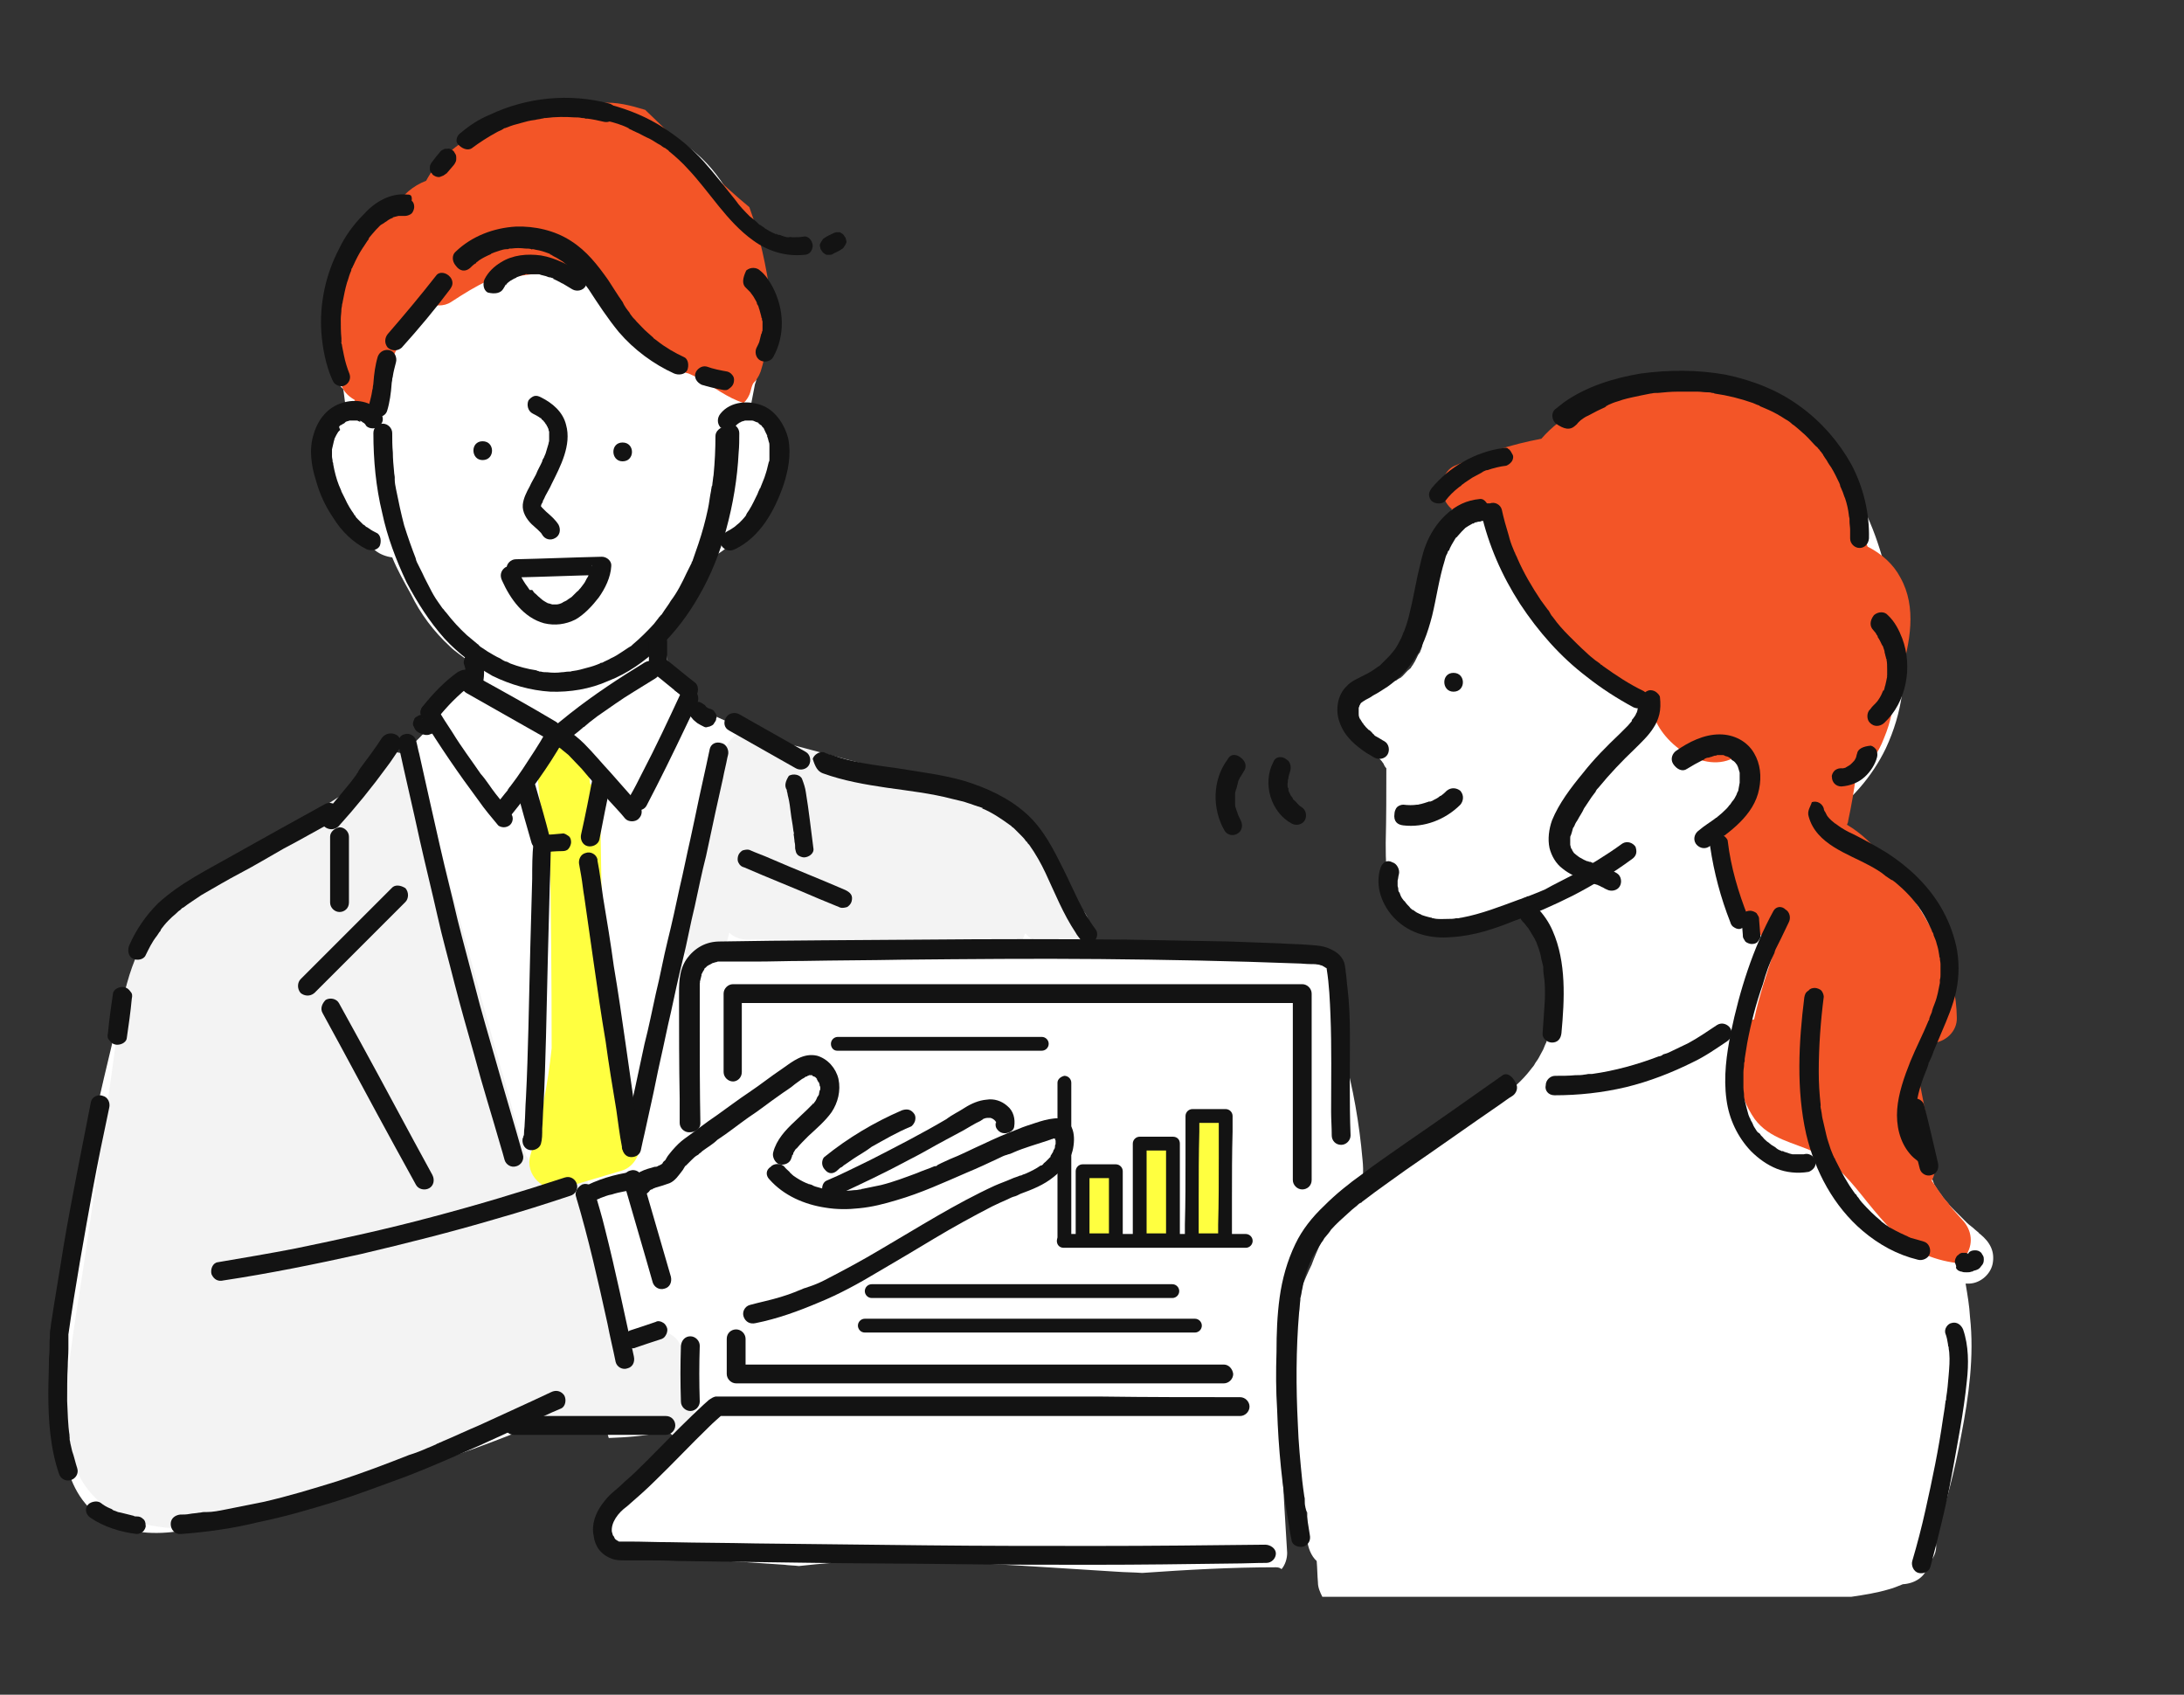 <?xml version="1.0" encoding="utf-8"?>
<!-- Generator: Adobe Illustrator 27.9.3, SVG Export Plug-In . SVG Version: 9.03 Build 53313)  -->
<svg version="1.1" id="_レイヤー_1" xmlns="http://www.w3.org/2000/svg" xmlns:xlink="http://www.w3.org/1999/xlink" x="0px"
	 y="0px" viewBox="0 0 348 270" style="enable-background:new 0 0 348 270;" xml:space="preserve">
<rect x="0" y="0" width="348" height="270" fill="#333333" stroke="none"/>
<style type="text/css">
	.st0{fill:#FFFFFF;}
	.st1{fill:#F35527;}
	.st2{fill:#F3F3F3;}
	.st3{fill:#FFFF40;}
	.st4{fill:#131313;}
</style>
<g>
	<g>
		<g>
			<path class="st0" d="M217.1,184.7c-0.5-5.7-1.5-11.4-3-16.8c0-0.2,0-0.4,0-0.7c0.1-0.1,0.1-0.3,0.1-0.5c0.5-2.3,0.8-4.8,0.6-7.1
				c-0.2-2.3-0.4-5.2-2.2-6.8c-2-2-4.5-1.9-7-1.2c-1.9,0.4-3.7,0.9-5.7,1.3c-0.6,0-1.2,0-1.9,0l-8.6-0.2c-4.6-0.1-9.3-0.3-13.9-0.4
				c-3.7-5.8-7.3-11.7-11.1-17.5c-0.7-1.2-2-2-3.3-2.1c-0.3-0.4-0.6-0.9-1-1.3c-2.5-2.6-6.1-3.3-9.4-4.3c-6.8-2-13.6-4.1-20.3-6.5
				c-3.3-1.2-6.7-2.4-10-3.7c-1.2-0.5-3.2-1.2-4-1.7c-0.9-0.4-2.8-1.2-4.1-2c-0.7-0.4-1.4-0.8-2.2-1.2c-0.3-0.2-0.7-0.4-1-0.7
				l-0.6-0.5c-0.3-0.3-0.7-0.6-1-0.8c0-0.1-0.1-0.2-0.1-0.2c-1-3.7-1.5-7.1-2-10.7c1-1,2.1-2.1,2.9-3.2c1.7-2.2,3.2-4.5,4.3-7
				c1.4-0.2,2.6-1.1,3.8-2.2c2.4-2.2,4.2-4.8,5.6-7.6c1.4-3.2,2.9-7.2,1.7-10.6c-0.7-1.9-2.2-3.5-4-4.2c0.2-1,0.4-2.1,0.6-3.1
				c0.1-0.2,0.2-0.5,0.2-0.8c1.1-6.4,1.1-12.8-0.4-19.1c-1.3-5.8-3.9-11.9-8.3-16.1c-4-3.8-9.3-6-14.8-6.8
				c-5.8-0.8-12.2-0.6-17.9,1.8c-4.8,2-9,5.7-11.1,10.4c-0.5,0.3-1,0.6-1.7,0.9C59.9,33.3,56.3,41,55,47.3c-0.2,0.9-0.3,1.9-0.4,2.9
				c-0.6,2.9-0.9,5.8-1.2,8.7c-0.1,1.1,0.4,2.3,1.3,3.1c0.2,1.3,0.3,2.7,0.6,4c-1.1,0.5-2,1.3-2.3,2.7c-0.1,0.3-0.1,0.7-0.2,1
				c-0.5,1.1-0.7,2.4-0.5,3.7c0.6,5.4,3.5,10.5,7.5,14.3c0.7,0.6,1.8,1,2.7,1.1c0.8,2,1.9,3.9,3,5.9c1.5,3.1,3.6,5.9,6.2,8.3
				c0.8,0.8,1.9,1.5,2.8,2.2c0.1,0.6,0.1,1.2,0.2,1.9c-0.3,0.5-0.6,1-0.9,1.7c-0.4,0.7-0.9,1.4-1.4,2.2c-0.2,0.3-0.4,0.6-0.7,0.9
				c-0.1,0.2-0.2,0.3-0.3,0.5l0,0c0,0,0,0.1-0.1,0.1c-2.3,2.8-4.6,5.4-7.3,7.7c-1.2,1.1-2.6,2.3-3.9,3.4c-0.3,0.3-0.7,0.6-1.1,0.8
				c-0.1,0.1-0.2,0.1-0.2,0.2c0,0-0.1,0.1-0.2,0.2c-0.7,0.6-1.5,1.1-2.3,1.7c-2.9,2.1-5.9,4-9,5.9c-6.3,3.8-13,7-18.7,11.8
				c-2.9,2.5-5.4,5.5-6.9,9c-1.8,3.9-2.7,8-3.6,12.1c-4.1,17.1-8.2,34.5-8.6,52.1c-0.1,4.2-0.1,8.6,0.5,12.8
				c0.5,3.8,1.7,7.7,4.6,10.4c6.4,5.8,15.7,3.5,23,1c0.5-0.2,1.1-0.4,1.7-0.6c15.1-3.1,30-7.5,44.3-13.3c0.4-0.2,0.9-0.4,1.3-0.5
				c3.9,0.3,7.8,0.3,11.8,0.2c0,0.5,0.1,1.1,0.3,1.7c2.8-0.1,5.6-0.3,8.4-0.9c2.2-0.5,3,2.3,1.7,3.5c-2.7,2.7-5.3,5.4-8.2,7.8
				c0,0.1-0.1,0.2-0.1,0.4c-0.1,0.3-0.2,0.7-0.2,1c-0.4,0.5-0.7,1-1.1,1.5c-1.5,2.2,0,5.1,2.2,6c0.3-0.2,0.7-0.3,1.1-0.3
				c8.1,0.2,16.1,0.6,24.2,1.2c0.7,0.1,1.5,0.1,2.3,0.2c3.6-0.4,7.2-0.7,10.7-0.8c13.3-0.2,26.6,0.9,39.9,1.7
				c1.3,0.1,2.8,0.1,4.1,0.2c7.1-0.5,14.2-0.9,21.3-0.9c0.4,0,0.7,0.1,0.9,0.3c0.6-0.7,0.9-1.7,0.9-2.6c-0.3-4.8-0.6-9.6-0.8-14.4
				c1.1-0.7,1.9-2,1.9-3.4l0.1-18.3c0.5-3.5,0.9-7,1.3-10.5c0.1-0.2,0.2-0.5,0.3-0.7c0.1-0.3,0.2-0.6,0.4-0.9c1-0.6,1.8-1.5,2.1-2.8
				c-0.1,0.1-0.1,0.1-0.2,0.1c0,0,0.1,0,0.1-0.1l0,0c0,0,0,0,0-0.1l0.1-0.1c0-0.1,0-0.1,0-0.1c0.1-0.1,0.1,0,0,0.1
				c0.1-0.1,0.1-0.1,0.1-0.2l0.1-0.1c0.9-0.6,1.9-1.2,2.8-2c1.1-0.8,2.2-1.9,2.8-3.1C217.3,188.5,217.3,186.6,217.1,184.7
				L217.1,184.7z"/>
			<path class="st1" d="M122.8,47.3c-0.7-4.8-1.7-9.7-3.4-14.3c-2.2-1.8-4.1-3.6-6.1-5.4c-3.6-3.3-7-6.8-10.5-10.1
				c-2.3-0.7-4.6-1.3-6.9-1.1c-0.5,0-0.9-0.1-1.2-0.3c-0.4,0.2-0.9,0.6-1.2,1c-5.8-0.8-11.8,0.5-16.6,3.8c-2,0.8-3.9,2.1-5.6,3.6
				c-1.4,1.2-2.6,2.8-3.4,4.3c-2.1,0.8-3.8,2.3-4.9,4.1c-1.8-0.5-3.9,0.1-4.9,1.9c-4.1,8.2-5.4,17.2-3.8,26.2
				c0.2,1.1,1.1,2.1,2.2,2.7c0,0.1,0,0.1,0.1,0.2c0.4,1.4,1.5,2.6,3,2.9c0.4-4.1,2.1-8.3,3.9-11.7c0.3-0.5,0.8-0.7,1.3-0.8
				c0.5-1.1,1-2.3,1.7-3.5c0.4-0.9,0.9-1.8,1.4-2.7c1.2,0.7,2.8,0.8,4,0c2-1.3,3.9-2.5,5.9-3.4c5.5-0.9,10.6-1.5,16.2-2.1
				c0,0.6,0.2,1.2,0.5,1.9c2.9,6.5,8.4,11.9,14.8,14.9c0.1,0,0.3,0.1,0.4,0.1c0.4,0.2,0.7,0.3,1.1,0.5c0.2,0.1,0.3,0.1,0.5,0.2
				c0,0,0,0,0,0.1c2.4,1.3,4.6,3.1,7.2,3.9c0.5-0.5,0.9-1.1,1.1-1.9c0.1-0.4,0.2-0.8,0.4-1.2c0.5-0.5,0.9-1.1,1.2-1.9
				c0.9-2.8,1.2-5.7,1.1-8.6C122.8,49.8,123,48.7,122.8,47.3L122.8,47.3z"/>
			<path class="st2" d="M108.3,214.1c-0.8-1.7-3-2.4-4.8-2c-0.7,0.2-1.5,0.4-2.3,0.5c-0.4,0.1-0.9,0.2-1.3,0.2
				c-0.2,0-0.3,0.1-0.4,0.1c0.2,0,0.2,0-0.1,0c-0.2,0-0.4,0-0.6,0.1c0-8.6-1.9-16.9-5.2-24.8c-0.8-2-4-2.7-5.7-1.4
				c-0.2,0.1-0.3,0.2-0.5,0.3l0,0c-0.1,0-0.2,0-0.3,0c-0.1,0-0.2,0-0.4,0l0,0c-0.2-0.1-0.4-0.1-0.6-0.2c0.7,0.2,0.1,0-0.1-0.1
				c-0.2-0.1-0.3-0.2-0.5-0.3c-0.2-0.2-0.7-0.7-0.6-0.6c-0.3-0.4-0.5-0.8-0.7-1.2c-0.1-0.2-0.2-0.4-0.3-0.5
				c-0.1-0.1-0.2-0.4-0.2-0.5c-0.8-2.1-1.3-4.2-1.9-6.4c-0.7-2.5-1.3-5-2.1-7.5c-2.8-10-5.5-20-8.3-30c-1.5-5.7-3.1-11.3-4.6-16.9
				c-0.6-2.1-3-3.6-5.2-2.9c-1.9,0.6-3.1,2.3-3.1,4.1l-19.7,12.5c-6.4,4-13.5,7.6-16.7,14.9c-3.1,6.7-3.5,14.4-4.6,21.6
				c-1.2,8.3-2.4,16.4-3.6,24.7c-1.1,7.8-2.6,15.7-3.3,23.5c-0.5,6.1,0.1,13.4,5.1,17.8c6,5.3,15,4.9,22.3,3.6
				c6.8-1.1,13.3-3.7,19.7-6.4c7.4-3.1,14.8-6.3,22.7-8c7.8-1.7,17.1-1.7,25-0.1c2.9,0.5,5-1.2,5.3-4
				C110.6,220.5,109.9,217.1,108.3,214.1L108.3,214.1z"/>
			<path class="st2" d="M171.6,144.2c-0.3-0.2-0.5-0.4-0.8-0.5c-0.2-1.1-0.8-2.3-1.4-3.5c-1-1.9-2.1-3.6-3.3-5.3
				c-3-4-6.8-6.6-11.5-8.4c-4.2-1.5-8.7-2.6-12.9-3.7c-4.9-1.3-9.7-2.6-14.6-3.9c-1.1-0.3-2.5-0.1-3.5,0.6c-0.3-1.4-1.2-2.7-2.9-3
				c-2.3-0.5-4.4,0.7-5.2,2.9c-0.8,2.9-1.4,5.9-1.9,8.9c-0.5,2.2-1.1,4.4-1.7,6.6c-0.5,0.5-0.8,1.1-1,1.8c-1,3.6-2.1,7.2-3.1,10.8
				c-0.6,2.1,0.7,4.6,2.9,5.2c2.3,0.5,4.4-0.6,5.2-2.9l0.3-1.2c0.7,0.7,1.8,1.1,2.9,1.1c3.7-0.1,7.5,0,11.4,0.1
				c1.3,0.9,3.2,1.1,4.5,0.2l0.1-0.1c1.9,0.1,3.7,0.1,5.6,0.3c0.5,0.4,0.9,0.8,1.4,1.2c1.7,1.4,4.3,1.8,5.9,0c0.4-0.4,0.7-1,0.9-1.7
				c3,0.9,6.1,1.5,9.2,2c2.2,0.3,4.5-0.5,5.2-2.9l0,0c0,0,0.1,0,0.1-0.1c0.3,0.4,0.6,0.7,1.1,0.9c0.4,0.2,0.7,0.3,1.1,0.4
				c0.5,0.4,1.1,0.8,1.7,1.2c1.8,1.2,4.8,0.4,5.7-1.4C174.2,147.7,173.5,145.5,171.6,144.2L171.6,144.2z"/>
			<path class="st3" d="M101.8,181.4c-2.6-9.5-4.4-19.3-5.4-28.7c-0.1-0.5-0.2-1-0.4-1.5c-0.1-6.2-0.2-12.4-0.3-18.6
				c0-0.8-0.3-1.5-0.7-2.2c0.1-0.4,0.2-0.9,0.3-1.3c0.3-1.5-0.2-3.3-1.3-4.3c-0.1-0.9-0.2-2-0.3-3c-0.2-2.2-1.8-4.2-4.1-4.1
				c-2.1,0.1-4.3,1.9-4.1,4.1c0.3,3.4,0.6,6.8,1,10.2c0.1,1,0.5,2.1,1.1,2.8c0.2,10.7,0.3,21.5,0.3,32.2c-0.6,5.8-1.7,11.3-3.4,17.1
				c-0.9,3,2.1,6,5.2,5.2c3.1-0.9,6.3-1.9,9.4-2.8C101.1,185.9,102.4,183.5,101.8,181.4L101.8,181.4z"/>
		</g>
		<g>
			<path class="st4" d="M84.9,65.9c0.4,0.2,0.8,0.4,1.2,0.7c0.1,0,0.2,0.1,0.2,0.2c0.3,0.2-0.2-0.2,0,0c0.1,0.1,0.3,0.2,0.4,0.4
				c0.1,0.1,0.2,0.2,0.3,0.4c0,0-0.2-0.3-0.1-0.1l0.1,0.1c0.1,0.1,0.1,0.1,0.1,0.2c0.1,0.1,0.2,0.3,0.2,0.4c0.1,0.2-0.1-0.4,0-0.1
				c0,0.1,0.1,0.2,0.1,0.3c0,0.2,0.1,0.3,0.1,0.4s0,0.1,0,0.2c0,0.2,0-0.2,0-0.2s0,0.1,0,0.2c0,0.3,0,0.7,0,1c0,0.1,0,0.2,0,0.3
				c0,0.3,0-0.3,0-0.1c0,0.2-0.1,0.3-0.1,0.5c-0.1,0.3-0.2,0.7-0.3,1c-0.1,0.4-0.2,0.7-0.4,1.1c0,0.1-0.1,0.2-0.1,0.2
				c-0.1,0.3,0.1-0.2,0,0s-0.2,0.3-0.2,0.5c-0.3,0.7-0.7,1.3-1,2.1c-0.3,0.6-0.7,1.2-1,1.9c-0.5,0.9-1,1.9-1.1,2.9
				c-0.1,1.2,0.6,2.3,1.4,3.1c0.3,0.3,0.7,0.6,1,0.9c0.2,0.2,0.3,0.3,0.5,0.5c0.1,0.1,0.1,0.2,0.2,0.2c-0.3-0.3-0.1-0.1,0,0.1
				c0.4,0.7,1.3,1,2.1,0.5c0.7-0.4,0.9-1.3,0.5-2.1c-0.5-0.8-1.2-1.4-2-2.1c-0.3-0.3-0.6-0.6-0.8-0.8c0,0,0.2,0.3,0.1,0.1
				c0,0,0-0.1-0.1-0.1c-0.1-0.1-0.1-0.2-0.1-0.2c-0.1-0.2,0.1,0.3,0.1,0.2v-0.1v-0.1c-0.1-0.2,0,0.4,0,0.1v-0.1c0-0.1-0.1,0.3,0,0.1
				l0.1-0.4c0,0-0.1,0.3,0,0.1c0-0.1,0.1-0.1,0.1-0.2c0.1-0.1,0.1-0.2,0.1-0.3c0.2-0.3,0.3-0.6,0.4-0.8c0.3-0.6,0.7-1.2,1-1.9
				c1.4-2.8,3.2-6.2,2.3-9.4c-0.5-2.1-2.2-3.5-4-4.4c-0.4-0.2-0.7-0.3-1.1-0.2c-0.3,0.1-0.7,0.4-0.9,0.7
				C83.9,64.5,84.1,65.5,84.9,65.9L84.9,65.9L84.9,65.9z"/>
			<path class="st4" d="M76.9,73.3c2,0,2-3,0-3S75,73.3,76.9,73.3L76.9,73.3z"/>
			<path class="st4" d="M99.2,73.5c2,0,2-3,0-3S97.3,73.5,99.2,73.5L99.2,73.5z"/>
			<path class="st4" d="M82.1,92c4.5-0.1,9.2-0.3,13.7-0.4l-1.5-1.5c0,0.1-0.1,0.3,0-0.1c0,0.1,0,0.1,0,0.2s-0.1,0.3-0.1,0.4
				c-0.1,0.3-0.2,0.6-0.3,0.9c-0.1,0.3,0.2-0.3,0-0.1c0,0.1-0.1,0.2-0.1,0.2c-0.1,0.2-0.1,0.3-0.2,0.4c-0.2,0.3-0.3,0.6-0.5,0.9
				c-0.2,0.3-0.4,0.5-0.6,0.8c0.2-0.3,0.1-0.1,0,0s-0.1,0.1-0.2,0.2c-0.1,0.2-0.3,0.3-0.4,0.4c-0.2,0.2-0.5,0.5-0.7,0.7
				c-0.1,0.1-0.2,0.2-0.4,0.3c-0.2,0.2,0.3-0.2,0,0c-0.1,0.1-0.2,0.1-0.3,0.2c-0.2,0.2-0.5,0.3-0.7,0.4c-0.1,0-0.1,0.1-0.2,0.1
				c-0.2,0.1,0.3-0.1,0.1,0c-0.2,0.1-0.3,0.1-0.5,0.2c-0.1,0-0.3,0.1-0.4,0.1c0.5-0.1,0,0-0.1,0c-0.2,0-0.3,0-0.5,0
				c-0.1,0-0.2,0-0.2,0c0.4,0,0.1,0,0,0c-0.3-0.1-0.6-0.2-0.8-0.2s0.3,0.2,0.1,0c-0.1,0-0.1-0.1-0.2-0.1c-0.2-0.1-0.3-0.2-0.5-0.3
				c-0.1-0.1-0.3-0.2-0.4-0.3c-0.2-0.2,0.3,0.2,0,0c-0.1-0.1-0.1-0.1-0.2-0.2c-0.3-0.2-0.5-0.5-0.8-0.7c-0.1-0.1-0.2-0.2-0.3-0.4
				c-0.1-0.1-0.1-0.1-0.2-0.2s-0.1-0.1,0.1,0.1L84.4,94c-0.2-0.3-0.4-0.6-0.7-1c-0.4-0.6-0.8-1.3-1.1-2.1c-0.3-0.7-1.4-0.9-2.1-0.5
				c-0.7,0.5-0.9,1.3-0.5,2.1c1.3,2.9,3.4,5.9,6.7,6.8c1.7,0.4,3.4,0.2,5-0.6c1.4-0.8,2.7-2.2,3.7-3.5c1-1.4,1.9-3.2,2-5
				c0.1-0.8-0.7-1.5-1.5-1.5c-4.5,0.1-9.2,0.3-13.7,0.4c-0.8,0-1.5,0.7-1.5,1.5C80.5,91.3,81.3,92,82.1,92L82.1,92L82.1,92z"/>
			<path class="st4" d="M114,69.5c0,2.1-0.1,4.1-0.3,6.2c-0.1,0.5-0.1,0.9-0.2,1.4c0.1-0.4,0,0,0,0.1c0,0.1,0,0.2-0.1,0.3
				c0,0.2-0.1,0.5-0.1,0.7c-0.2,0.9-0.3,2-0.5,2.9c-0.4,1.9-0.9,3.7-1.5,5.5c-0.3,0.8-0.6,1.8-0.9,2.6c0,0.1-0.1,0.2-0.1,0.3
				c0,0,0,0.1-0.1,0.1c-0.1,0.2,0.1-0.3,0.1-0.1c-0.1,0.2-0.2,0.4-0.3,0.6c-0.2,0.4-0.4,0.8-0.6,1.2c-0.7,1.5-1.5,3.1-2.5,4.4
				c-0.4,0.7-0.9,1.3-1.4,2.1c-0.2,0.2,0.2-0.2,0,0c-0.1,0.1-0.1,0.2-0.2,0.2c-0.1,0.2-0.3,0.3-0.4,0.5c-0.2,0.3-0.5,0.6-0.7,0.9
				c-1,1.1-2.2,2.3-3.4,3.3c-0.1,0.1-0.1,0.1-0.2,0.2l-0.1,0.1c-0.1,0.1,0.3-0.2,0.1-0.1c-0.2,0.1-0.3,0.2-0.5,0.3
				c-0.3,0.2-0.6,0.4-0.9,0.6c-0.6,0.4-1.2,0.8-1.9,1.1c-0.3,0.2-0.6,0.3-1,0.5c-0.2,0.1-0.3,0.2-0.5,0.2c-0.1,0-0.2,0.1-0.2,0.1
				c-0.2,0.1,0.2-0.1,0.2-0.1c-0.1,0-0.1,0-0.2,0.1c-0.7,0.3-1.3,0.5-2.1,0.7c-0.7,0.2-1.4,0.4-2.2,0.5c-0.2,0-0.3,0.1-0.5,0.1
				c-0.1,0-0.2,0-0.2,0c-0.4,0.1,0.3,0,0,0c-0.4,0-0.7,0.1-1.1,0.1c-0.7,0.1-1.5,0.1-2.3,0c-0.3,0-0.7,0-1-0.1c-0.2,0-0.3,0-0.5-0.1
				c-0.3,0,0.4,0.1,0.1,0c-0.1,0-0.2,0-0.3-0.1c-1.4-0.2-2.9-0.6-4.2-1.1c-0.1-0.1-0.7-0.3-0.2-0.1c-0.2-0.1-0.3-0.2-0.5-0.2
				c-0.3-0.1-0.6-0.3-0.9-0.5c-0.7-0.3-1.3-0.7-2-1.1c-0.3-0.2-0.6-0.4-0.9-0.6c-0.2-0.1-0.3-0.2-0.4-0.3c-0.1-0.1-0.1-0.1-0.2-0.2
				c-0.2-0.2,0.3,0.2,0,0c-0.6-0.5-1.2-1-1.8-1.5c-1.2-1.1-2.3-2.3-3.3-3.6l-0.1-0.1c-0.1-0.2,0.1,0.1,0.1,0.1
				c-0.1-0.1-0.1-0.2-0.2-0.2c-0.1-0.2-0.2-0.3-0.4-0.5c-0.2-0.3-0.5-0.7-0.7-1c-0.5-0.7-0.9-1.4-1.3-2.2c-0.4-0.8-0.8-1.5-1.2-2.4
				c-0.2-0.4-0.4-0.8-0.6-1.2c-0.1-0.2-0.2-0.4-0.3-0.6c0-0.1-0.1-0.2-0.1-0.3c0-0.1-0.2-0.5,0-0.1c-0.7-1.8-1.3-3.5-1.9-5.4
				c-0.5-1.9-0.9-3.8-1.3-5.8c-0.1-0.5-0.2-1-0.2-1.5c-0.1-0.4,0,0.3,0-0.1c0-0.1,0-0.2,0-0.3c0-0.2-0.1-0.5-0.1-0.8
				c-0.1-1-0.2-2.1-0.2-3.1c-0.1-1-0.1-2.1-0.1-3.1c0-0.8-0.7-1.5-1.5-1.5s-1.5,0.6-1.5,1.5c0,4.3,0.4,8.6,1.4,12.7
				c0.8,3.8,2.2,7.5,3.9,11.1c1.7,3.2,3.6,6.2,6,8.9c2.2,2.4,4.9,4.4,7.7,6c2.9,1.4,6,2.3,9.2,2.5c3.1,0.1,6.3-0.4,9.2-1.7
				c3.1-1.2,5.8-3.1,8.2-5.4c2.5-2.4,4.6-5.2,6.3-8.2c1.9-3.3,3.3-6.8,4.3-10.5c1.1-4,1.8-8.2,2-12.3c0.1-1,0.1-2.1,0.1-3.1
				c0-0.8-0.7-1.5-1.5-1.5C114.6,68.1,114,68.7,114,69.5L114,69.5z"/>
			<path class="st4" d="M60.6,65.7c-1.4-1.8-4-2.2-6.1-1.5c-2.3,0.7-3.8,2.6-4.5,4.9c-0.8,2.4-0.4,5.1,0.3,7.3
				c0.6,2.2,1.5,4.2,2.8,6.1c1.3,2.1,3.1,3.9,5.3,5c0.7,0.3,1.7,0.2,2.1-0.5c0.3-0.7,0.2-1.8-0.5-2.1c-0.4-0.2-0.8-0.4-1.2-0.7
				c-0.1-0.1-0.2-0.1-0.3-0.2c-0.1,0-0.3-0.2-0.2-0.1c0.2,0.2-0.1-0.1-0.1-0.1c-0.1-0.1-0.2-0.2-0.3-0.2c-0.3-0.3-0.6-0.6-0.9-0.9
				c-0.2-0.2-0.3-0.3-0.4-0.5c0-0.1-0.2-0.3-0.1-0.1c0.1,0.2,0,0,0,0c-0.1-0.1-0.1-0.1-0.1-0.2c-0.5-0.7-1-1.5-1.4-2.4
				c-0.2-0.4-0.4-0.8-0.6-1.2c0-0.1-0.1-0.2-0.1-0.3c0.2,0.4,0,0.1,0,0c-0.1-0.2-0.2-0.5-0.3-0.7c-0.4-1-0.7-2.2-0.9-3.3
				c0-0.1,0-0.3-0.1-0.4c0-0.2,0,0.1,0,0.1c0-0.1,0-0.2,0-0.2c0-0.3-0.1-0.5-0.1-0.8s0-0.5,0-0.8c0-0.1,0-0.2,0-0.3c0-0.1,0-0.3,0,0
				s0,0,0,0c0.1-0.4,0.2-0.9,0.3-1.3c0-0.1,0.1-0.2,0.1-0.3c0.1-0.2-0.1,0.1-0.1,0.1c0-0.1,0.1-0.1,0.1-0.2c0.1-0.2,0.2-0.4,0.3-0.6
				c0.1-0.2,0.2-0.3,0.3-0.5c-0.2,0.3-0.1,0.1,0,0c0.1-0.1,0.2-0.2,0.3-0.3C54,68,54,68,54.1,67.9c0,0,0.3-0.3,0.1-0.1
				c-0.2,0.1,0.1-0.1,0.2-0.1c0.1-0.1,0.2-0.1,0.3-0.2c0.1,0,0.2-0.1,0.3-0.2c0.1,0,0.2,0-0.1,0c0.1,0,0.1,0,0.2-0.1
				c0.2-0.1,0.4-0.1,0.6-0.2c0.1,0,0.1,0,0.2,0c0.2,0-0.1,0-0.1,0c0.1,0,0.2,0,0.3,0c0.1,0,0.2,0,0.3,0s0.5,0,0.2,0
				c-0.3,0,0.1,0,0.2,0c0.1,0,0.2,0,0.3,0.1c0.1,0,0.2,0.1,0.3,0.1S57.3,67,57.3,67c0.1,0,0.1,0.1,0.2,0.1s0.2,0.1,0.3,0.2
				c0.1,0,0.3,0.2,0.2,0.1c-0.2-0.2,0.1,0.1,0.1,0.1c0.1,0.1,0.2,0.2,0.2,0.3c0.5,0.6,1.7,0.6,2.2,0C61.2,67.2,61.1,66.4,60.6,65.7
				L60.6,65.7L60.6,65.7z"/>
			<path class="st4" d="M117.2,67.9c0.1-0.2,0.3-0.3,0.4-0.4c0.2-0.2-0.3,0.2,0,0c0.1-0.1,0.2-0.1,0.3-0.2c0.1,0,0.2-0.1,0.2-0.1
				c0.2-0.1-0.3,0.1,0,0c0.2-0.1,0.4-0.1,0.6-0.2c0.1,0,0.2,0,0.2,0c-0.5,0.1-0.1,0,0,0c0.2,0,0.4,0,0.6,0c0,0,0.1,0,0.2,0
				c0,0-0.3,0-0.2,0s0.2,0,0.3,0c0.2,0,0.4,0.1,0.6,0.2c0.3,0.1-0.2-0.1,0,0c0.1,0,0.2,0.1,0.3,0.1s0.2,0.1,0.2,0.2
				c0.1,0,0.2,0.2,0.3,0.2c0,0-0.2-0.2-0.1-0.1l0.1,0.1c0.1,0.1,0.2,0.1,0.2,0.2c0.1,0.1,0.1,0.2,0.2,0.2c0,0.1,0.3,0.3,0.1,0.2
				c-0.1-0.2,0.1,0.1,0.1,0.2c0.1,0.1,0.1,0.2,0.1,0.2c0.1,0.2,0.2,0.4,0.3,0.6c0,0.1,0.1,0.1,0.1,0.2c0.1,0.1-0.1-0.1-0.1-0.1
				c0,0.1,0.1,0.2,0.1,0.3c0.1,0.2,0.1,0.4,0.2,0.7c0.1,0.2,0.1,0.4,0.1,0.6c0,0.1,0,0.1,0,0.1c0,0.2,0-0.3,0-0.1c0,0.1,0,0.2,0,0.4
				c0,0.5,0,1.1,0,1.7c0,0.1,0,0.1,0,0.2c0,0.2,0-0.3,0-0.1c0,0.1,0,0.3-0.1,0.4c-0.1,0.3-0.1,0.5-0.2,0.8c-0.1,0.5-0.3,1.1-0.5,1.7
				c-0.2,0.5-0.4,1-0.6,1.5c0,0.1-0.2,0.4-0.1,0.2c0.1-0.2-0.1,0.1-0.1,0.2c-0.1,0.2-0.2,0.4-0.3,0.7c-0.4,0.8-0.8,1.7-1.3,2.5
				c-0.1,0.2-0.3,0.4-0.4,0.6c0,0.1-0.1,0.1-0.1,0.2c-0.1,0.2,0,0,0.1-0.1c-0.1,0.1-0.1,0.2-0.2,0.3c-0.3,0.4-0.7,0.8-1,1.1
				c-0.2,0.2-0.4,0.3-0.6,0.5l-0.1,0.1c-0.2,0.2,0.2-0.1,0,0c-0.1,0.1-0.2,0.1-0.3,0.2c-0.4,0.3-0.9,0.5-1.3,0.8
				c-0.7,0.3-0.9,1.4-0.5,2.1c0.5,0.7,1.3,0.9,2.1,0.5c4-1.9,6.3-6.1,7.7-10.1c0.8-2.4,1.3-5,0.8-7.5c-0.5-2.1-1.9-4.3-3.9-5.2
				c-2.3-1-5.3-0.8-6.9,1.2c-0.5,0.6-0.6,1.5,0,2.2C115.5,68.4,116.6,68.5,117.2,67.9L117.2,67.9L117.2,67.9z"/>
			<path class="st4" d="M111.8,61.3c1,0.3,2.2,0.6,3.3,0.8c0.4,0.1,0.8,0.1,1.1-0.2c0.3-0.2,0.6-0.5,0.7-0.9
				c0.1-0.4,0.1-0.8-0.1-1.1c-0.2-0.3-0.5-0.6-0.9-0.7c-1.1-0.2-2.2-0.4-3.3-0.8c-0.4-0.1-0.8,0-1.1,0.2c-0.3,0.2-0.6,0.5-0.7,0.9
				C110.6,60.2,111,60.9,111.8,61.3L111.8,61.3L111.8,61.3z"/>
			<path class="st4" d="M74.9,42.7c0.2-0.2,0.5-0.5,0.8-0.7c0,0,0.1,0,0.1-0.1c0.1-0.1,0.1-0.1-0.1,0.1c0.1,0,0.2-0.1,0.2-0.2
				c0.2-0.1,0.3-0.2,0.4-0.3c0.6-0.4,1.2-0.7,1.9-1c0.2-0.1-0.1,0-0.1,0c0.1,0,0.2-0.1,0.2-0.1c0.2-0.1,0.3-0.1,0.5-0.2
				c0.3-0.1,0.6-0.2,0.9-0.3c0.3-0.1,0.7-0.2,1-0.2c0.2,0,0.4,0,0.5-0.1c-0.3,0.1-0.2,0-0.1,0c0.1,0,0.2,0,0.4,0
				c0.7-0.1,1.4-0.1,2.2,0c0.3,0,0.7,0,1,0.1c0.1,0,0.2,0.1-0.1,0c0.1,0,0.2,0,0.3,0c0.2,0,0.4,0.1,0.5,0.1c0.7,0.1,1.3,0.3,2.1,0.6
				c0.1,0,0.2,0.1,0.2,0.1c0.3,0.1-0.2-0.1-0.1,0c0.2,0.1,0.3,0.1,0.4,0.2c0.3,0.2,0.6,0.3,0.9,0.5s0.5,0.3,0.8,0.5
				c0.1,0.1,0.5,0.4,0.1,0.1c0.1,0.1,0.3,0.2,0.4,0.3c0.5,0.4,0.9,0.9,1.4,1.3c0.2,0.2,0.4,0.5,0.6,0.7c0.1,0.1,0.2,0.2,0.3,0.3
				c0.1,0.1,0.1,0.1,0.2,0.2l0.1,0.1c-0.1-0.2-0.2-0.2-0.1-0.1c0.4,0.5,0.7,1,1.1,1.5c1.5,2.3,3,4.6,4.8,6.8
				c2.4,2.8,5.5,5.1,8.8,6.6c0.7,0.3,1.7,0.2,2.1-0.5c0.3-0.7,0.2-1.8-0.5-2.1c-1.5-0.7-2.9-1.5-4.3-2.6c-0.1-0.1-0.3-0.2-0.4-0.3
				c0.3,0.3,0,0,0,0c-0.1-0.1-0.2-0.1-0.2-0.2c-0.3-0.3-0.6-0.5-0.9-0.8c-0.6-0.5-1.1-1.1-1.8-1.8c-0.2-0.3-0.5-0.5-0.7-0.8
				c-0.1-0.1-0.2-0.3-0.3-0.4c0-0.1-0.1-0.1-0.1-0.2c-0.1-0.1,0,0,0.1,0.1l-0.1-0.1c-0.4-0.5-0.8-1-1.1-1.7
				c-0.8-1.1-1.5-2.3-2.3-3.5c-1.7-2.4-3.4-4.6-5.9-6.2c-2.6-1.7-5.8-2.4-8.8-2.3c-3.5,0.2-7,1.5-9.6,4c-0.6,0.5-0.6,1.5,0,2.2
				C73.3,43.3,74.2,43.3,74.9,42.7L74.9,42.7L74.9,42.7z"/>
			<path class="st4" d="M69.5,43.9c-2.5,3.2-5.1,6.3-7.7,9.3c-0.5,0.6-0.6,1.5,0,2.2c0.6,0.5,1.5,0.6,2.2,0c2.7-3,5.3-6.1,7.7-9.3
				c0.2-0.3,0.4-0.6,0.4-1c0-0.4-0.2-0.8-0.4-1C71.1,43.4,70,43.2,69.5,43.9L69.5,43.9L69.5,43.9z"/>
			<path class="st4" d="M60.2,56.8c-0.4,1.3-0.6,2.8-0.7,4.2c0,0.3-0.1,0.5-0.1,0.8c0,0.1,0,0.3,0,0c0-0.3,0,0,0,0
				c0,0.2-0.1,0.3-0.1,0.5c-0.1,0.7-0.3,1.4-0.5,2.2c-0.2,0.7,0.2,1.7,1,1.9c0.8,0.2,1.7-0.2,1.9-1c0.4-1.3,0.6-2.8,0.7-4.2
				c0-0.3,0.1-0.5,0.1-0.8c0-0.1,0-0.3,0,0c0,0.3,0,0,0,0c0-0.2,0.1-0.3,0.1-0.5c0.1-0.7,0.3-1.4,0.5-2.2c0.2-0.7-0.2-1.7-1-1.9
				C61.3,55.6,60.5,56,60.2,56.8L60.2,56.8z"/>
			<path class="st4" d="M96.5,19.2c1.3,0.3,2.7,0.7,3.8,1.3c0,0-0.3-0.1-0.1,0c0.1,0,0.1,0.1,0.2,0.1c0.2,0.1,0.3,0.1,0.4,0.2
				c0.3,0.1,0.6,0.3,0.9,0.4c0.6,0.3,1.1,0.6,1.8,0.9c0.6,0.3,1.1,0.7,1.7,1c0.3,0.2,0.5,0.4,0.8,0.5c0.1,0.1,0.3,0.2,0.4,0.3
				c0.1,0,0.1,0.1,0.2,0.2c-0.1-0.1-0.1-0.1,0,0c1,0.8,2.1,1.8,3,2.8c3.5,3.7,6.2,8.4,10.4,11.4c2.3,1.7,5.2,2.6,8.1,2.3
				c0.4,0,0.7-0.1,1-0.4c0.2-0.2,0.4-0.7,0.4-1c0-0.7-0.6-1.7-1.5-1.5c-0.6,0.1-1.1,0.1-1.8,0.1c-0.1,0-0.3-0.1-0.5,0
				c0,0,0.4,0.1,0.1,0c-0.1,0-0.1,0-0.2,0c-0.3,0-0.6-0.1-0.9-0.2c-0.2-0.1-0.5-0.2-0.7-0.2c-0.1,0-0.1,0-0.2-0.1c0,0-0.3-0.2-0.1,0
				c0.2,0.1,0,0-0.1,0s-0.1-0.1-0.2-0.1c-0.5-0.2-1-0.5-1.5-0.8c-0.2-0.2-0.4-0.3-0.7-0.5c-0.1,0-0.1-0.1-0.1-0.1l0,0
				c-0.1-0.1-0.1-0.1,0.1,0.1c-0.1,0-0.3-0.2-0.4-0.3c-0.4-0.4-0.9-0.8-1.3-1.1c-0.8-0.8-1.7-1.7-2.3-2.6c-1.7-2.1-3.3-4.2-5.1-6.2
				c-1.9-2.1-4-3.8-6.3-5.3c-2.6-1.7-5.5-2.9-8.5-3.7c-0.7-0.2-1.7,0.2-1.9,1C95.3,18.2,95.7,19,96.5,19.2L96.5,19.2L96.5,19.2z"/>
			<path class="st4" d="M75.2,23.6c1.2-0.9,2.6-1.8,3.9-2.5c0.3-0.2,0.7-0.3,1-0.5c0.1-0.1,0.3-0.2,0.4-0.2c-0.4,0.1-0.1,0,0,0
				s0.2-0.1,0.3-0.1c0.7-0.3,1.4-0.5,2.2-0.7c0.7-0.2,1.4-0.4,2.3-0.5c0.3-0.1,0.7-0.1,1-0.2c0.2,0,0.4-0.1,0.5-0.1
				c0.3,0-0.3,0-0.1,0c0.1,0,0.2,0,0.3,0c1.5-0.2,3.1-0.2,4.5-0.1c0.4,0,0.8,0,1.2,0.1c0.2,0,0.4,0,0.6,0.1c0.3,0-0.3,0,0,0
				c0.1,0,0.2,0,0.3,0c0.8,0.1,1.8,0.3,2.6,0.5c0.7,0.2,1.7-0.2,1.9-1c0.2-0.8-0.2-1.7-1-1.9c-6.4-1.7-13.2-1-19.1,1.8
				c-1.7,0.7-3.2,1.7-4.5,2.8c-0.3,0.2-0.6,0.5-0.7,0.9S72.7,22.7,73,23C73.5,23.6,74.5,24.1,75.2,23.6L75.2,23.6L75.2,23.6z"/>
			<path class="st4" d="M71.2,27.5l0.1-0.1c-0.1,0.1-0.2,0.2-0.2,0.3c0.4-0.5,0.8-0.9,1.2-1.4c0.1-0.1,0.2-0.3,0.3-0.5
				c0.1-0.2,0.1-0.4,0.1-0.6c0-0.2,0-0.4-0.1-0.6c-0.1-0.2-0.2-0.3-0.3-0.5c-0.3-0.3-0.7-0.5-1-0.4c-0.1,0-0.3,0-0.4,0
				c-0.2,0.1-0.5,0.2-0.7,0.4c-0.5,0.6-1,1.2-1.5,1.9c-0.1,0.2-0.2,0.4-0.2,0.5c0,0.2,0,0.4,0,0.6c0.1,0.2,0.1,0.4,0.3,0.5
				c0.1,0.2,0.2,0.3,0.4,0.4c0.3,0.2,0.8,0.3,1.1,0.1c0.1,0,0.2-0.1,0.3-0.1C70.9,27.8,71.1,27.7,71.2,27.5L71.2,27.5L71.2,27.5z"/>
			<path class="st4" d="M118.9,45.9c0.1,0.1,0.3,0.3,0.4,0.4c0.1,0.1,0.1,0.1,0.2,0.2l0.1,0.1c0.1,0.2,0,0-0.1-0.1
				c0.2,0.3,0.5,0.6,0.7,1c0.2,0.3,0.4,0.7,0.5,1c0.1,0.2-0.1-0.3-0.1-0.1c0,0,0,0.1,0.1,0.1c0,0.1,0.1,0.2,0.1,0.2
				c0.1,0.2,0.1,0.4,0.2,0.6c0.1,0.4,0.2,0.7,0.3,1.1c0,0.1,0,0.2,0.1,0.3c0,0.2,0-0.2,0-0.2v0.1c0,0.2,0,0.4,0.1,0.6
				c0,0.4,0,0.8,0,1.2c0,0.2,0,0.4-0.1,0.6c0,0,0.1-0.3,0-0.2v0.1c0,0.1,0,0.2-0.1,0.3c-0.1,0.4-0.2,0.8-0.3,1.2
				c0,0.1-0.1,0.2-0.1,0.3c0,0,0,0.1-0.1,0.1c-0.1,0.2,0,0,0.1-0.1c-0.1,0.2-0.2,0.4-0.3,0.6c-0.4,0.7-0.2,1.7,0.5,2.1
				c0.7,0.4,1.7,0.2,2.1-0.5c1.9-3.4,1.8-7.6-0.1-11.2c-0.5-0.9-1.1-1.9-2-2.6c-0.5-0.5-1.5-0.6-2.2,0
				C118.3,44.4,118.2,45.3,118.9,45.9L118.9,45.9L118.9,45.9z"/>
			<path class="st4" d="M64.9,31c-2.7-0.3-5.2,1.2-6.9,3.1c-1.7,1.7-3,3.5-4,5.6c-2.1,4-3.1,8.7-2.8,13.2c0.2,2.6,0.7,5.2,1.7,7.5
				c0.2,0.4,0.3,0.7,0.7,0.9c0.3,0.2,0.8,0.3,1.1,0.2c0.7-0.2,1.3-1,1-1.9c-0.4-1-0.7-2-0.9-3c-0.1-0.5-0.2-1-0.3-1.5
				c0-0.1,0-0.2-0.1-0.4c0,0-0.1-0.5,0-0.2c0.1,0.3,0-0.2,0-0.2c0-0.1,0-0.3,0-0.4c-0.1-1-0.1-2.1-0.1-3.1c0-0.5,0.1-1,0.1-1.5
				c0-0.2,0.1-0.5,0.1-0.7c0-0.2,0,0.3,0,0.1v-0.1c0-0.2,0.1-0.3,0.1-0.5c0.2-1,0.4-2.1,0.7-3.1c0.2-0.5,0.3-1,0.5-1.5
				c0.1-0.2,0.2-0.4,0.2-0.7c0.1-0.2,0,0.1,0,0.1c0-0.1,0.1-0.1,0.1-0.2c0.1-0.1,0.1-0.3,0.2-0.4c0.4-0.9,0.9-1.9,1.5-2.8
				c0.3-0.4,0.5-0.8,0.8-1.2c0.1-0.1,0.2-0.2,0.2-0.3c0,0.1-0.2,0.2-0.1,0.1c0,0,0.1-0.1,0.1-0.2c0.2-0.2,0.3-0.4,0.5-0.6
				c0.4-0.5,0.8-0.9,1.2-1.3c0.1-0.1,0.2-0.2,0.4-0.3c0.1,0,0.1-0.1,0.2-0.1c0.2-0.2-0.2,0.1,0,0c0.2-0.2,0.5-0.3,0.7-0.5
				c0.3-0.2,0.5-0.3,0.8-0.4c0.2-0.1-0.1,0-0.1,0l0.2-0.1c0.1,0,0.3-0.1,0.4-0.1s0.3-0.1,0.4-0.1s0.3,0,0,0c-0.2,0,0,0,0.1,0
				c0.3,0,0.6,0,1,0c0.3,0,0.8-0.2,1-0.4c0.2-0.2,0.4-0.7,0.4-1c0-0.4-0.1-0.8-0.4-1C65.7,31.1,65.4,31,64.9,31L64.9,31L64.9,31z"/>
			<path class="st4" d="M132.8,40.4c0.4-0.2,0.9-0.4,1.3-0.7c0.2-0.1,0.3-0.2,0.4-0.4c0.1-0.1,0.2-0.3,0.3-0.5s0.1-0.4,0-0.6
				c0-0.2-0.1-0.4-0.2-0.5c-0.1-0.1-0.1-0.2-0.2-0.3c-0.2-0.2-0.4-0.3-0.6-0.4c-0.1,0-0.3,0-0.4,0c-0.3,0-0.5,0.1-0.7,0.2
				c-0.4,0.2-0.9,0.4-1.3,0.7c-0.2,0.1-0.3,0.2-0.4,0.4c-0.1,0.1-0.2,0.3-0.3,0.5c-0.1,0.2-0.1,0.4,0,0.6c0,0.2,0.1,0.4,0.2,0.5
				c0.1,0.1,0.1,0.2,0.2,0.3c0.2,0.2,0.4,0.3,0.6,0.4c0.1,0,0.3,0,0.4,0C132.3,40.6,132.6,40.6,132.8,40.4L132.8,40.4z"/>
			<path class="st4" d="M74.3,110.4c4.2,2.4,8.5,4.8,12.7,7.2c0.7,0.4,1.7,0.2,2.1-0.5c0.4-0.7,0.2-1.7-0.5-2.1
				c-4.2-2.5-8.5-4.9-12.7-7.2c-0.7-0.4-1.7-0.2-2.1,0.5C73.4,109.1,73.6,110,74.3,110.4L74.3,110.4z"/>
			<path class="st4" d="M90,118.2c0.9-0.7,1.9-1.4,2.8-2.2c0.1-0.1,0.2-0.2,0.3-0.2l0.1-0.1c0.2-0.2,0,0,0,0
				c0.2-0.2,0.5-0.4,0.7-0.6c0.4-0.3,0.9-0.7,1.3-1c1.9-1.3,3.8-2.7,5.8-3.9c1.1-0.7,2.3-1.4,3.4-2.1c0.7-0.4,1-1.3,0.5-2.1
				c-0.4-0.7-1.3-0.9-2.1-0.5c-4.1,2.5-8.2,5.2-12,8.2c-1,0.8-2.1,1.7-3.1,2.5c-0.6,0.5-0.6,1.7,0,2.2
				C88.6,118.8,89.4,118.7,90,118.2L90,118.2L90,118.2z"/>
			<path class="st4" d="M87,116.6c-1.1,2-2.4,3.9-3.7,5.9c-0.6,0.9-1.3,1.9-2,2.8c-0.1,0.1-0.2,0.2-0.3,0.4
				c-0.1,0.1-0.1,0.1-0.1,0.2c0.1-0.2,0.1-0.2,0,0c-0.2,0.2-0.3,0.4-0.5,0.6c-0.3,0.4-0.7,0.9-1.1,1.3c-0.2,0.3-0.4,0.6-0.4,1
				s0.2,0.8,0.4,1c0.5,0.5,1.7,0.6,2.2,0c3-3.7,5.8-7.5,8.2-11.7c0.4-0.7,0.2-1.7-0.5-2.1C88.4,115.7,87.5,115.9,87,116.6L87,116.6
				L87,116.6z"/>
			<path class="st4" d="M88.5,118.7c0.2,0.1,0.4,0.2,0.6,0.4c0.1,0.1,0.2,0.1,0.3,0.2l0.1,0.1c0.3,0.2-0.2-0.1,0,0
				c0.4,0.3,0.7,0.6,1.1,0.9c0.7,0.7,1.3,1.4,2.1,2.2c1.4,1.7,2.9,3.3,4.3,5c0.8,0.9,1.8,1.9,2.6,2.9c0.5,0.6,1.7,0.6,2.2,0
				c0.6-0.6,0.6-1.5,0-2.2c-1.5-1.7-3-3.4-4.5-5.1c-1.4-1.5-2.8-3.2-4.2-4.6c-0.8-0.8-1.9-1.7-2.9-2.3c-0.7-0.4-1.7-0.2-2.1,0.5
				C87.6,117.3,87.8,118.3,88.5,118.7L88.5,118.7L88.5,118.7z"/>
			<path class="st4" d="M82.4,126c0.7,2.8,1.5,5.5,2.3,8.3c0.2,0.7,1.1,1.3,1.9,1c0.8-0.2,1.2-1,1-1.9c-0.7-2.8-1.5-5.5-2.3-8.3
				c-0.2-0.7-1.1-1.3-1.9-1S82.2,125.2,82.4,126L82.4,126z"/>
			<path class="st4" d="M94.5,123.6c-0.6,3.1-1.2,6.2-1.9,9.3c-0.2,0.8,0.2,1.7,1,1.9c0.7,0.2,1.7-0.2,1.9-1
				c0.6-3.1,1.2-6.2,1.9-9.3c0.2-0.8-0.2-1.7-1-1.9C95.5,122.4,94.6,122.8,94.5,123.6L94.5,123.6z"/>
			<path class="st4" d="M86.5,135.8c1-0.1,2.1-0.2,3.1-0.2c0.4,0,0.8-0.1,1-0.4c0.2-0.2,0.4-0.7,0.4-1c0-0.4-0.1-0.8-0.4-1
				s-0.7-0.5-1-0.4c-1,0.1-2.1,0.2-3.1,0.2c-0.4,0-0.8,0.1-1,0.4c-0.2,0.2-0.4,0.7-0.4,1c0,0.4,0.1,0.8,0.4,1
				C85.7,135.6,86.1,135.9,86.5,135.8L86.5,135.8z"/>
			<path class="st4" d="M72.9,107.1c-2.1,1.5-3.9,3.4-5.5,5.4c-0.2,0.3-0.4,0.6-0.4,1s0.2,0.8,0.4,1c0.5,0.5,1.7,0.6,2.2,0
				c1.7-2,3.4-3.8,5.5-5.4c0.3-0.2,0.4-0.7,0.4-1c0-0.4-0.2-0.8-0.4-1c-0.3-0.3-0.7-0.4-1-0.4C73.6,106.7,73.3,106.9,72.9,107.1
				L72.9,107.1L72.9,107.1z"/>
			<path class="st4" d="M67.2,114.2c2.8,4.6,5.9,9.1,9.1,13.4c0.9,1.3,2,2.6,3,3.8c0.2,0.3,0.7,0.4,1,0.4c0.4,0,0.8-0.2,1-0.4
				c0.3-0.3,0.4-0.7,0.4-1c0-0.4-0.2-0.7-0.4-1c-0.2-0.2-0.4-0.5-0.6-0.7c-0.1-0.1-0.2-0.2-0.3-0.4c-0.1-0.1-0.1-0.1-0.1-0.2
				c0.2,0.3,0,0-0.1-0.1c-0.4-0.5-0.8-1-1.2-1.5c-0.8-1-1.5-2.2-2.4-3.2c-1.5-2.2-3.1-4.3-4.5-6.6c-0.8-1.2-1.7-2.6-2.4-3.8
				c-0.4-0.7-1.3-1-2.1-0.5C67.1,112.6,66.8,113.5,67.2,114.2L67.2,114.2L67.2,114.2z"/>
			<path class="st4" d="M103.8,107c1.7,1.3,3.3,2.7,5,4c0.3,0.2,0.6,0.4,1,0.4s0.8-0.2,1-0.4c0.5-0.5,0.6-1.7,0-2.2
				c-1.7-1.3-3.3-2.7-5-4c-0.3-0.2-0.6-0.4-1-0.4s-0.8,0.2-1,0.4C103.3,105.5,103.1,106.5,103.8,107L103.8,107z"/>
			<path class="st4" d="M108.5,110.4c-2,4.3-4,8.6-6.2,12.8c-0.6,1.2-1.2,2.4-1.9,3.6c-0.3,0.7-0.2,1.7,0.5,2.1
				c0.7,0.4,1.7,0.2,2.1-0.5c2.2-4.2,4.3-8.5,6.3-12.7c0.6-1.2,1.1-2.4,1.8-3.6c0.3-0.7,0.2-1.7-0.5-2.1
				C109.9,109.5,108.8,109.6,108.5,110.4L108.5,110.4z"/>
			<path class="st4" d="M63.5,118.7c1.1,5.1,2.3,10.1,3.4,15.2c0.9,4,1.9,8,2.8,12c0.8,3.6,1.8,7.1,2.7,10.7c1,3.9,2.1,7.7,3.2,11.6
				c1.3,4.9,2.8,9.6,4.2,14.5c0.2,0.7,0.4,1.3,0.6,2.1c0.2,0.7,1,1.3,1.9,1c0.7-0.2,1.3-1,1-1.9c-1.4-5-2.9-9.9-4.3-14.9
				c-1.1-3.9-2.3-7.8-3.3-11.8c-0.9-3.5-1.9-7.1-2.8-10.7c-0.9-3.9-1.9-7.7-2.8-11.7c-1.1-4.9-2.2-9.7-3.3-14.7
				c-0.2-0.7-0.3-1.4-0.5-2.1c-0.2-0.8-1.1-1.3-1.9-1C63.8,117.1,63.3,117.9,63.5,118.7L63.5,118.7L63.5,118.7z"/>
			<path class="st4" d="M60.9,117.5c-1.1,1.7-2.3,3.3-3.5,4.9c-0.1,0.1-0.1,0.2-0.2,0.3c0,0-0.2,0.3-0.1,0.2
				c0.1-0.1-0.1,0.1-0.1,0.2c-0.1,0.1-0.2,0.2-0.2,0.3c-0.3,0.4-0.6,0.8-0.9,1.2c-0.6,0.7-1.2,1.5-1.9,2.3c-0.7,0.8-1.4,1.8-2.3,2.6
				c-0.5,0.6-0.6,1.5,0,2.2c0.6,0.5,1.5,0.6,2.2,0c2.8-3.1,5.4-6.3,7.8-9.6c0.7-0.9,1.3-1.9,2-2.9c0.4-0.6,0.1-1.8-0.5-2.1
				C62.3,116.6,61.4,116.9,60.9,117.5L60.9,117.5L60.9,117.5z"/>
			<path class="st4" d="M52.6,133.3v10.5c0,0.8,0.7,1.5,1.5,1.5s1.5-0.6,1.5-1.5v-10.5c0-0.8-0.7-1.5-1.5-1.5
				C53.4,131.9,52.6,132.5,52.6,133.3L52.6,133.3z"/>
			<path class="st4" d="M62.4,141.5c-3.7,3.7-7.4,7.4-11.3,11.3c-1,1-2.2,2.2-3.2,3.2c-0.5,0.5-0.6,1.5,0,2.2c0.6,0.5,1.5,0.6,2.2,0
				c3.7-3.7,7.4-7.4,11.3-11.3c1-1,2.2-2.2,3.2-3.2c0.5-0.5,0.6-1.5,0-2.2C63.8,141,62.9,140.9,62.4,141.5L62.4,141.5z"/>
			<path class="st4" d="M116.2,116.4c3.5,2,7.1,4,10.6,6c0.7,0.4,1.7,0.2,2.1-0.5c0.4-0.7,0.2-1.7-0.5-2.1c-3.5-2-7.1-4-10.6-6
				c-0.7-0.4-1.7-0.2-2.1,0.5C115.2,115.1,115.4,116,116.2,116.4L116.2,116.4z"/>
			<path class="st4" d="M131.1,123.2c3.3,1.2,6.8,1.8,10.2,2.3c3.5,0.5,7.1,0.9,10.5,1.8c0.8,0.2,1.8,0.4,2.6,0.7
				c0.4,0.1,0.8,0.3,1.2,0.4c0.2,0.1,0.4,0.1,0.6,0.2c0.1,0,0.2,0.1,0.3,0.1c0,0,0.1,0,0.1,0.1c-0.4-0.2-0.1-0.1-0.1,0
				c1.7,0.7,3.1,1.7,4.5,2.7c0,0-0.2-0.2-0.1-0.1l0.1,0.1c0.1,0.1,0.2,0.1,0.2,0.2c0.2,0.1,0.4,0.3,0.5,0.4c0.3,0.3,0.6,0.6,0.9,0.9
				c0.3,0.3,0.6,0.6,0.8,0.9c0,0.1,0.2,0.3,0.1,0.1c-0.1-0.2,0.1,0.1,0.1,0.1c0.1,0.2,0.2,0.3,0.4,0.5c1,1.4,1.9,3,2.6,4.5
				c1.5,3.2,2.8,6.5,4.8,9.5c0.2,0.4,0.5,0.7,0.7,1c0.2,0.3,0.5,0.6,0.9,0.7c0.4,0.1,0.8,0.1,1.1-0.1c0.6-0.4,1-1.4,0.5-2.1
				c-2.2-2.9-3.5-6.3-5.1-9.5s-3.2-6.5-6-9c-2.8-2.5-6.3-4.1-9.9-5.2c-3.5-1-7-1.4-10.6-2c-3.5-0.5-7.1-0.9-10.4-2.1
				c-0.4-0.1-0.8-0.2-1.2-0.4c-0.7-0.3-1.7,0.3-1.9,1C129.9,122.2,130.3,122.9,131.1,123.2L131.1,123.2L131.1,123.2z"/>
			<path class="st4" d="M51.8,128.1c-4.9,2.7-9.6,5.3-14.4,8c-4.2,2.4-8.6,4.5-12.2,7.8c-2,2-3.5,4.2-4.6,6.7
				c-0.3,0.7-0.2,1.7,0.5,2.1c0.7,0.4,1.8,0.2,2.1-0.5c0.5-1,1-2.1,1.8-3.1c0.1-0.2,0.3-0.4,0.4-0.6c0.1-0.1,0.2-0.2,0.2-0.3
				c0-0.1,0.1-0.1,0.1-0.2c0.2-0.2-0.1,0.1,0,0c0.3-0.4,0.7-0.9,1.1-1.3c0.4-0.4,0.8-0.8,1.3-1.2c0.2-0.2,0.4-0.4,0.6-0.5
				c0.1-0.1,0.2-0.2,0.3-0.3c0,0,0.1-0.1,0.2-0.1c0.2-0.1-0.3,0.2,0,0c0.9-0.7,1.9-1.3,2.9-2c2.1-1.2,4.1-2.4,6.2-3.5
				c2.3-1.2,4.6-2.6,6.9-3.9c2.7-1.4,5.4-3,8.1-4.4c0.7-0.4,0.9-1.3,0.5-2.1C53.5,128,52.5,127.7,51.8,128.1L51.8,128.1L51.8,128.1z
				"/>
			<path class="st4" d="M74,106c0.1,0.3,0.2,0.7,0.2,1c0-0.1,0-0.3-0.1-0.4c0.1,0.5,0.1,0.9,0,1.4c0-0.1,0-0.3,0.1-0.4
				c0,0.1,0,0.2-0.1,0.3c-0.1,0.4-0.1,0.8,0.2,1.1c0.2,0.3,0.5,0.6,0.9,0.7s0.8,0.1,1.1-0.2c0.3-0.2,0.6-0.5,0.7-0.9
				c0.2-1.2,0.2-2.4-0.2-3.5c-0.1-0.4-0.3-0.7-0.7-0.9c-0.3-0.2-0.8-0.3-1.1-0.2s-0.7,0.3-0.9,0.7C73.9,105.2,73.8,105.6,74,106
				L74,106L74,106z"/>
			<path class="st4" d="M103.4,102.3v3.4c0,0.4,0.2,0.8,0.4,1c0.2,0.2,0.7,0.4,1,0.4c0.8,0,1.5-0.6,1.5-1.5v-3.4
				c0-0.4-0.2-0.8-0.4-1s-0.7-0.4-1-0.4C104.1,100.7,103.4,101.3,103.4,102.3L103.4,102.3z"/>
			<path class="st4" d="M110,114.1c0.2,0.2,0.3,0.4,0.5,0.6s0.4,0.3,0.6,0.5c0.3,0.2,0.7,0.4,1.1,0.6c0.2,0.1,0.4,0.1,0.6,0
				c0.2,0,0.4-0.1,0.6-0.2s0.3-0.2,0.4-0.4c0.1-0.1,0.2-0.3,0.3-0.5c0-0.1,0-0.3,0.1-0.4c0-0.3-0.1-0.5-0.2-0.7
				c-0.1-0.1-0.2-0.2-0.2-0.3c-0.2-0.2-0.4-0.3-0.7-0.4c-0.1,0-0.1,0-0.2-0.1c0.1,0.1,0.2,0.1,0.3,0.2c-0.2-0.1-0.4-0.2-0.6-0.3
				c0.1,0.1,0.2,0.2,0.3,0.2c-0.2-0.1-0.3-0.3-0.5-0.5c0.1,0.1,0.2,0.2,0.2,0.3l-0.1-0.1c-0.1-0.2-0.2-0.3-0.4-0.4
				c-0.1-0.1-0.3-0.2-0.5-0.3c-0.2-0.1-0.4-0.1-0.6,0c-0.2,0-0.4,0.1-0.6,0.2l-0.3,0.2c-0.2,0.2-0.3,0.4-0.4,0.7
				c0,0.1,0,0.3-0.1,0.4C109.8,113.6,109.9,113.9,110,114.1L110,114.1L110,114.1z"/>
			<path class="st4" d="M67.2,114.7L67.2,114.7c0-0.1,0.1-0.2,0.1-0.3c0,0.1-0.1,0.1-0.1,0.1c0.1-0.1,0.2-0.2,0.2-0.3
				c0,0.1-0.1,0.1-0.1,0.1c0.1-0.1,0.2-0.2,0.3-0.2c-0.1,0-0.1,0.1-0.2,0.1c0.1-0.1,0.2-0.1,0.3-0.2c-0.1,0-0.2,0.1-0.2,0.1
				c0.1,0,0.3,0,0.4-0.1c-0.1,0-0.1,0-0.2,0c0.1,0,0.3,0,0.4,0.1c-0.1,0-0.1,0-0.2-0.1c0.1,0.1,0.2,0.1,0.3,0.2
				c-0.1,0-0.1-0.1-0.1-0.1c0.1,0.1,0.2,0.2,0.3,0.2l0,0c-0.1-0.1-0.3-0.2-0.5-0.3c-0.2-0.1-0.4-0.1-0.6-0.1s-0.4,0-0.6,0.1
				c-0.2,0.1-0.3,0.2-0.5,0.3c-0.1,0.1-0.2,0.2-0.2,0.3c-0.1,0.2-0.2,0.5-0.2,0.7c0,0.1,0,0.3,0.1,0.4c0.1,0.2,0.2,0.5,0.4,0.7
				c0.1,0.1,0.2,0.2,0.4,0.3c0.1,0.1,0.3,0.1,0.4,0.2c0.1,0,0.1,0,0.2,0.1c0.2,0,0.4,0.1,0.6,0.1s0.4,0,0.6-0.1
				c0.2-0.1,0.4-0.1,0.5-0.2c0,0,0.1,0,0.1-0.1c0.1-0.1,0.2-0.2,0.4-0.3c0.1-0.1,0.2-0.3,0.3-0.4c0.1-0.2,0.2-0.3,0.2-0.5
				c0.1-0.2,0.1-0.4,0-0.6c0-0.2-0.1-0.4-0.2-0.6c-0.1-0.2-0.2-0.3-0.4-0.4c-0.1-0.1-0.3-0.2-0.5-0.3c-0.1,0-0.3,0-0.4-0.1
				c-0.3,0-0.5,0.1-0.7,0.2c-0.1,0.1-0.2,0.2-0.3,0.2C67.4,114.1,67.3,114.4,67.2,114.7L67.2,114.7L67.2,114.7z"/>
			<path class="st4" d="M125.4,125.9c0.1,0.2-0.2-0.4-0.1-0.2L125.4,125.9c-0.1,0,0,0.1,0,0.2c0.1,0.3,0.1,0.6,0.2,0.9
				c0.2,0.8,0.3,1.7,0.4,2.5c0.1,0.9,0.3,1.8,0.4,2.7c0,0.2,0.1,0.4,0.1,0.6c0,0.1,0,0.2,0,0.3c0,0.2-0.1-0.4,0-0.2
				c0,0.1,0,0.1,0,0.2c0,0.3,0.1,0.7,0.1,1c0.1,0.4,0.1,0.7,0.1,1.1c0.1,0.4,0.1,0.7,0.4,1c0.2,0.2,0.7,0.4,1,0.4
				c0.7,0,1.7-0.6,1.5-1.5c-0.4-3-0.7-5.9-1.2-8.9c-0.1-0.7-0.3-1.3-0.6-2.1c-0.3-0.7-1.4-0.9-2.1-0.5
				C125.2,124.4,124.9,125.2,125.4,125.9L125.4,125.9L125.4,125.9z"/>
			<path class="st4" d="M113.1,119.3c-0.2,0.9-0.4,1.9-0.6,2.8c-0.4,1.7-0.7,3.3-1.1,5c-0.5,2.3-0.9,4.4-1.4,6.6
				c-0.6,2.6-1.1,5.2-1.7,7.7c-0.6,2.8-1.2,5.6-1.9,8.4s-1.2,5.7-1.9,8.5c-0.6,2.7-1.1,5.3-1.8,8c-0.5,2.3-1,4.6-1.5,7
				c-0.4,1.8-0.8,3.6-1.2,5.4c-0.2,1.1-0.5,2.2-0.7,3.3c0,0.1-0.1,0.3-0.1,0.4c-0.2,0.7,0.2,1.7,1,1.9c0.8,0.2,1.7-0.2,1.9-1
				c0.2-0.9,0.4-1.9,0.6-2.7c0.4-1.7,0.7-3.3,1.1-5c0.5-2.2,0.9-4.4,1.4-6.6c0.6-2.6,1.1-5.2,1.7-7.7c0.6-2.8,1.2-5.6,1.9-8.4
				s1.2-5.7,1.9-8.5c0.6-2.7,1.1-5.3,1.8-8c0.5-2.3,1-4.6,1.5-7c0.4-1.8,0.8-3.6,1.2-5.4c0.2-1.1,0.5-2.2,0.7-3.3
				c0-0.1,0.1-0.3,0.1-0.4c0.2-0.7-0.2-1.7-1-1.9C114.1,118.1,113.3,118.5,113.1,119.3L113.1,119.3z"/>
			<path class="st4" d="M85,134.3c-0.2,1.9-0.2,3.8-0.2,5.7c-0.1,3.6-0.2,7.2-0.3,10.9c-0.1,4.2-0.2,8.5-0.3,12.8
				c-0.1,3.7-0.2,7.5-0.4,11.3c-0.1,1.3-0.1,2.7-0.2,4.1c0,0.5-0.1,0.9-0.1,1.4c0,0.2,0,0.4-0.1,0.5c0,0.1,0,0.1,0,0.2
				c0,0.4,0.1-0.4,0-0.2c0,0.1,0,0.2-0.1,0.3c-0.2,0.8,0.2,1.7,1,1.9c0.7,0.2,1.7-0.2,1.9-1c0.2-0.7,0.2-1.5,0.2-2.4
				c0.1-1.2,0.1-2.5,0.2-3.7c0.2-3.6,0.3-7.3,0.4-10.9c0.1-4.2,0.2-8.5,0.3-12.8c0.1-3.8,0.2-7.5,0.3-11.4c0.1-2.2,0.1-4.3,0.2-6.5
				c0-0.1,0-0.2,0-0.3c0.1-0.8-0.7-1.5-1.5-1.5C85.6,132.8,85,133.6,85,134.3L85,134.3L85,134.3z"/>
			<path class="st4" d="M92.3,137.8c0.1,0.5,0.2,1.1,0.3,1.7c0.2,1.1,0.3,2.3,0.5,3.4c0.5,3.5,1,7,1.5,10.5
				c0.6,4.2,1.2,8.4,1.9,12.5c0.5,3.7,1.1,7.3,1.7,10.9c0.3,2,0.5,3.9,0.9,5.9c0,0.1,0,0.1,0,0.2c0.2,0.8,1.1,1.3,1.9,1
				c0.8-0.2,1.2-1,1-1.9c-0.1-0.5-0.2-1.1-0.3-1.7c-0.2-1.1-0.3-2.3-0.5-3.4c-0.5-3.5-1-7-1.5-10.5c-0.6-4.2-1.2-8.4-1.9-12.5
				c-0.5-3.7-1.1-7.3-1.7-10.9c-0.3-2-0.5-3.9-0.9-5.9c0-0.1,0-0.1,0-0.2c-0.2-0.8-1.1-1.3-1.9-1C92.5,136.1,92.1,137,92.3,137.8
				L92.3,137.8z"/>
			<path class="st4" d="M80.2,46c0.1-0.2,0.2-0.3,0.3-0.5c0-0.1,0.2-0.3,0.1-0.1s0.1-0.1,0.1-0.1c0.1-0.2,0.3-0.3,0.4-0.4
				c0.1-0.1,0.2-0.1,0.2-0.2c0,0-0.3,0.2-0.1,0.1c0.1,0,0.1-0.1,0.2-0.1c0.2-0.1,0.3-0.2,0.5-0.3c0.1,0,0.2-0.1,0.2-0.1
				c0.1,0,0.1,0,0.2-0.1c0.2-0.1-0.1,0-0.1,0c0.4-0.1,0.8-0.3,1.2-0.4c0.1,0,0.2,0,0.3-0.1c0.1,0,0.4-0.1,0.2,0c-0.3,0,0.1,0,0.2,0
				s0.2,0,0.3,0c0.2,0,0.4,0,0.6,0c0.1,0,0.2,0,0.3,0c0.1,0,0.1,0,0.2,0c0,0,0.4,0,0.1,0c-0.2,0,0,0,0,0c0.1,0,0.1,0,0.2,0
				s0.2,0,0.4,0.1c0.3,0.1,0.5,0.1,0.8,0.2c0.2,0.1,0.5,0.2,0.7,0.2c0.1,0,0.2,0.1,0.3,0.1s0.1,0,0.2,0.1c0.2,0.1,0,0-0.1,0
				c0.1,0.1,0.3,0.1,0.4,0.2c0.2,0.1,0.3,0.1,0.4,0.2c0.3,0.1,0.5,0.3,0.8,0.4c0.5,0.3,1,0.6,1.5,0.9c0.7,0.4,1.7,0.2,2.1-0.5
				c0.4-0.7,0.2-1.7-0.5-2.1c-2.1-1.2-4.2-2.4-6.6-2.8c-2.2-0.3-4.5-0.1-6.4,1.1c-1,0.6-2,1.5-2.6,2.7c-0.3,0.7-0.2,1.7,0.5,2.1
				C78.9,46.9,79.8,46.7,80.2,46L80.2,46L80.2,46z"/>
			<path class="st4" d="M28.8,244.4c4.1-0.3,8.4-0.9,12.4-1.9c4-0.8,8.1-2,12-3.2c3.9-1.2,7.7-2.7,11.6-4.1
				c3.9-1.5,7.7-3.2,11.6-4.9c3.9-1.8,7.7-3.5,11.6-5.3c0.5-0.2,0.9-0.4,1.4-0.6c0.7-0.3,0.9-1.4,0.5-2.1c-0.5-0.7-1.3-0.9-2.1-0.5
				c-3.8,1.8-7.6,3.5-11.5,5.3c-1.9,0.8-3.8,1.7-5.7,2.5c-0.2,0.1-0.4,0.2-0.7,0.3c-0.1,0.1-0.2,0.1-0.3,0.1c-0.2,0.1,0.1,0,0.1,0
				c-0.1,0-0.1,0.1-0.2,0.1c-0.4,0.2-0.9,0.4-1.4,0.6c-0.9,0.4-1.9,0.8-2.9,1.1c-3.8,1.5-7.5,2.9-11.5,4.2
				c-3.9,1.2-7.8,2.4-11.8,3.3c-2,0.4-4,0.8-6,1.2c-1,0.2-2,0.4-3,0.4c0,0,0.3,0,0.1,0c-0.1,0-0.1,0-0.2,0c-0.1,0-0.2,0-0.3,0
				c-0.3,0-0.5,0.1-0.8,0.1c-0.5,0.1-1,0.1-1.5,0.2s-1,0.1-1.5,0.1c-0.8,0.1-1.5,0.6-1.5,1.5C27.2,243.7,27.9,244.5,28.8,244.4
				L28.8,244.4L28.8,244.4z"/>
			<path class="st4" d="M14.4,241.8c2.2,1.5,4.9,2.3,7.4,2.6c0.3,0,0.8-0.2,1-0.4c0.2-0.2,0.5-0.7,0.4-1c0-0.4-0.1-0.8-0.4-1
				c-0.3-0.3-0.6-0.4-1-0.4c-0.2,0-0.1,0,0.1,0c-0.1,0-0.1,0-0.2,0s-0.3,0-0.4-0.1c-0.3-0.1-0.5-0.1-0.8-0.2
				c-0.5-0.1-1.1-0.3-1.7-0.4c-0.2-0.1-0.5-0.2-0.8-0.3c0.3,0.2,0,0-0.1-0.1c-0.1-0.1-0.2-0.1-0.4-0.2c-0.5-0.2-1-0.5-1.5-0.9
				c-0.6-0.4-1.8-0.1-2.1,0.5C13.5,240.5,13.7,241.3,14.4,241.8L14.4,241.8L14.4,241.8z"/>
			<path class="st4" d="M14.5,175.5c-1.5,7.7-3.1,15.5-4.4,23.2c-0.6,3.9-1.3,7.8-1.9,11.8c-0.1,0.5-0.1,1-0.2,1.4
				c-0.1,0.5,0,1.1-0.1,1.7c0,0.9,0,1.9-0.1,2.8c0,1.9-0.1,3.7-0.1,5.6c0,4.3,0.3,8.7,1.7,12.8c0.2,0.7,1,1.3,1.9,1
				c0.7-0.2,1.3-1,1-1.9c-0.3-0.9-0.5-1.9-0.8-2.7c-0.1-0.4-0.2-0.9-0.3-1.3c0-0.2-0.1-0.4-0.1-0.6c0-0.1,0-0.2,0-0.3
				c0-0.1-0.1-0.6,0-0.2c-0.3-1.9-0.3-3.7-0.4-5.6c0-1.9,0-3.7,0.1-5.5c0-0.9,0.1-1.9,0.1-2.8c0-0.4,0-0.8,0-1.2c0-0.2,0-0.4,0-0.7
				c0-0.1,0-0.2,0-0.3c0-0.2,0-0.1,0,0.1c0-0.1,0-0.2,0-0.2c1.1-7.7,2.5-15.5,3.9-23.2c0.8-4.3,1.7-8.7,2.6-12.9
				c0.2-0.8-0.2-1.7-1-1.9C15.7,174.3,14.7,174.7,14.5,175.5L14.5,175.5L14.5,175.5z"/>
			<path class="st4" d="M35.6,204c7.3-1.1,14.7-2.6,21.9-4.2c7.2-1.7,14.4-3.5,21.5-5.6c3.9-1.1,8-2.4,11.9-3.7c0.7-0.2,1.3-1,1-1.9
				c-0.2-0.7-1-1.3-1.9-1c-7,2.3-14,4.4-21.2,6.3c-7.1,1.9-14.4,3.5-21.7,5c-4.1,0.8-8.3,1.5-12.4,2.2c-0.8,0.1-1.2,1.1-1,1.9
				C34.1,203.9,34.8,204.2,35.6,204L35.6,204z"/>
			<path class="st4" d="M91.8,190.7c2,6.7,3.5,13.4,5,20.2c0.4,2.1,0.9,4.1,1.3,6.1c0.2,0.8,1.1,1.3,1.9,1c0.8-0.2,1.2-1,1-1.9
				c-1.5-6.8-2.9-13.6-4.6-20.3c-0.5-2.1-1.1-4-1.7-6.1c-0.2-0.7-1-1.3-1.9-1C92,189.1,91.5,190,91.8,190.7L91.8,190.7L91.8,190.7z"
				/>
			<path class="st4" d="M51.4,161.4c3.9,7.1,7.7,14.3,11.6,21.4c1.1,2,2.2,4,3.3,6c0.4,0.7,1.4,0.9,2.1,0.5c0.7-0.4,0.9-1.3,0.5-2.1
				c-3.9-7.1-7.7-14.3-11.6-21.4c-1.1-2-2.2-4-3.3-6c-0.4-0.7-1.4-0.9-2.1-0.5C51.3,159.9,51,160.7,51.4,161.4L51.4,161.4z"/>
			<path class="st4" d="M94,191.6c0.3-0.1,0.6-0.3,0.9-0.4c0.2-0.1,0.3-0.1,0.5-0.2c0.2-0.1,0,0,0,0c0.1,0,0.2-0.1,0.2-0.1
				c0.6-0.2,1.2-0.5,1.9-0.6c1.2-0.4,2.6-0.6,3.9-0.8c0.3-0.1,0.7-0.4,0.9-0.7c0.2-0.3,0.3-0.8,0.2-1.1s-0.3-0.7-0.7-0.9
				c-0.4-0.2-0.7-0.2-1.1-0.1c-2.8,0.4-5.5,1.2-8.1,2.6c-0.7,0.4-0.9,1.4-0.5,2.1C92.4,191.8,93.2,192,94,191.6L94,191.6L94,191.6z"
				/>
			<path class="st4" d="M99.4,188.4c1.2,4.1,2.4,8.3,3.6,12.4c0.3,1.1,0.7,2.4,1,3.5c0.2,0.7,1,1.3,1.9,1c0.8-0.2,1.2-1,1-1.9
				c-1.2-4.1-2.4-8.3-3.6-12.4c-0.3-1.1-0.7-2.4-1-3.5c-0.2-0.7-1-1.3-1.9-1C99.6,186.7,99.1,187.6,99.4,188.4L99.4,188.4z"/>
			<path class="st4" d="M101.3,214.7c1.2-0.4,2.6-0.9,3.9-1.3c0.4-0.1,0.7-0.3,0.9-0.7c0.2-0.3,0.3-0.8,0.2-1.1
				c-0.1-0.3-0.3-0.7-0.7-0.9c-0.3-0.2-0.8-0.3-1.1-0.1c-1.2,0.4-2.6,0.9-3.9,1.3c-0.4,0.1-0.7,0.3-0.9,0.7
				c-0.2,0.3-0.3,0.8-0.2,1.1s0.3,0.7,0.7,0.9C100.5,214.8,100.9,214.9,101.3,214.7L101.3,214.7z"/>
			<path class="st4" d="M103.6,189.6C103.7,189.4,103.3,189.8,103.6,189.6c0,0,0.1,0,0.1-0.1C103.5,189.7,103.5,189.7,103.6,189.6
				c0.1-0.1,0.2-0.1,0.3-0.1c0.1,0,0.1-0.1,0.2-0.1c-0.3,0.2-0.2,0.1-0.1,0c0.2-0.1,0.3-0.1,0.5-0.2c0.7-0.2,1.4-0.4,2.2-0.7
				c0.9-0.4,1.4-1.2,2.1-2.1c0.1-0.2,0.2-0.3,0.3-0.5c0.1-0.1,0.2-0.4,0,0c0.1-0.1,0.1-0.2,0.2-0.2c0.3-0.3,0.6-0.6,0.9-0.9
				c0.3-0.3,0.6-0.6,1-0.8c0.1-0.1,0.2-0.1,0.2-0.2c-0.3,0.2,0,0,0,0c0.2-0.1,0.3-0.2,0.5-0.4c0.8-0.6,1.7-1.1,2.4-1.8
				c1.7-1.1,3.3-2.4,5-3.6c1.7-1.1,3.3-2.4,4.9-3.5c0.8-0.6,1.7-1.1,2.5-1.8c0.4-0.3,0.7-0.5,1.1-0.8c0.2-0.1,0.4-0.2,0.5-0.3
				c0.1-0.1,0.2-0.1,0.3-0.1c0.1-0.1,0.1-0.1-0.1,0c0.1,0,0.1-0.1,0.2-0.1c0.1,0,0.1,0,0.2-0.1h0.1c0.2,0,0.1,0-0.1,0
				c0.1,0,0.3,0,0.5,0c-0.3,0-0.3-0.1-0.1,0c0.1,0,0.1,0,0.2,0.1c0.1,0.1,0.2,0.2-0.1,0c0.1,0.1,0.2,0.1,0.3,0.1
				c0.1,0,0.1,0.1,0.2,0.1c0.2,0.1-0.2-0.2-0.1-0.1c0.1,0.1,0.2,0.2,0.3,0.3c0.1,0.1,0.1,0.1,0.1,0.2c-0.3-0.3-0.1-0.2-0.1-0.1
				c0.1,0.1,0.2,0.3,0.3,0.5c0.1,0.1,0.1,0.3,0-0.1c0,0.1,0.1,0.1,0.1,0.2s0.1,0.2,0.1,0.4c0,0.1,0,0.2,0.1,0.2c0.1,0.3,0-0.4,0-0.1
				c0,0.2,0,0.4,0,0.6c0,0.1-0.1,0.3,0-0.1c0,0.1,0,0.2-0.1,0.2c0,0.2-0.1,0.4-0.1,0.6c0,0.1-0.1,0.2-0.1,0.3c-0.1,0.2,0-0.1,0-0.1
				s-0.3,0.5-0.3,0.6c-0.1,0.2-0.2,0.4-0.4,0.6c0,0.1-0.1,0.2-0.2,0.2c0.1-0.2,0.1-0.2,0.1-0.1c0,0.1-0.1,0.1-0.1,0.1
				c-0.3,0.3-0.6,0.6-0.9,0.9c-0.6,0.6-1.3,1.2-2,1.9c-1.4,1.3-2.9,2.9-3.4,4.9c-0.2,0.7,0.3,1.7,1,1.9c0.8,0.2,1.7-0.2,1.9-1
				c0.1-0.2,0.1-0.4,0.2-0.5c0,0-0.1,0.3-0.1,0.1c0,0,0-0.1,0.1-0.1c0.1-0.1,0.1-0.2,0.1-0.3c0.1-0.2,0.2-0.3,0.3-0.5
				c0.1-0.1,0.1-0.2,0.2-0.2l0.1-0.1c0.2-0.3-0.1,0.2,0,0c0.5-0.6,1.1-1.2,1.8-1.9c1.3-1.2,2.7-2.4,3.7-3.8c1-1.5,1.5-3.4,1.1-5.3
				c-0.4-1.7-1.7-3.2-3.4-3.7c-2.2-0.5-3.9,0.9-5.6,2.1c-1.8,1.2-3.4,2.5-5.2,3.7c-1.8,1.2-3.5,2.5-5.2,3.7
				c-1.8,1.2-3.4,2.5-5.1,3.7c-0.7,0.5-1.3,1.1-2,1.9c-0.3,0.4-0.7,0.8-0.9,1.2c-0.1,0.2-0.2,0.4-0.4,0.5l-0.1,0.1
				c0,0,0.2-0.2,0.1-0.1s-0.2,0.2-0.2,0.3c-0.1,0.1-0.1,0.1-0.2,0.2c-0.2,0.2,0.2-0.1,0,0c-0.1,0-0.1,0.1-0.2,0.1s-0.3,0.2-0.1,0.1
				c0.2-0.1,0,0-0.1,0s-0.2,0.1-0.2,0.1c-0.2,0.1-0.3,0.1-0.5,0.1c-0.7,0.2-1.5,0.4-2.3,0.8c-0.4,0.3-0.8,0.6-1.1,1.1
				c-0.4,0.6-0.1,1.8,0.5,2.1C102.2,190.6,103.1,190.4,103.6,189.6L103.6,189.6L103.6,189.6z"/>
			<path class="st4" d="M122.6,187.9c2.3,2.6,5.6,4,8.9,4.5c1.8,0.3,3.6,0.3,5.4,0.1c2.1-0.2,4-0.7,6-1.3c3.8-1.1,7.5-2.8,11.2-4.4
				c1.7-0.7,3.4-1.5,5.1-2.3c0.4-0.2,0.8-0.4,1.2-0.5c0.1,0,0.2-0.1,0.3-0.1c0.1,0,0.4-0.2,0.1,0c0.2-0.1,0.5-0.2,0.7-0.3
				c0.9-0.4,1.8-0.7,2.7-1c0.9-0.3,1.9-0.6,2.8-0.9c0.2-0.1,0.4-0.1,0.5-0.2c0.1,0,0.2,0,0.3-0.1h0.1c0.2,0,0.1,0-0.1,0
				c0.1,0,0.2,0,0.3,0h0.1c0.2,0,0.1,0-0.1,0l0.2,0.1c-0.2-0.1-0.3-0.1-0.1,0c-0.2-0.1-0.2-0.2-0.1-0.1c0.2,0.2-0.2-0.3,0,0
				c0.2,0.3-0.1-0.3,0,0c0,0,0,0.2,0.1,0.3c0-0.1,0-0.1,0-0.2c0,0.1,0,0.1,0,0.2c0,0.2,0,0.4,0,0.6v0.1c0,0.2,0,0.1,0-0.1
				c-0.1,0.1-0.1,0.3-0.1,0.4c0,0.2-0.1,0.4-0.2,0.5c0,0-0.1,0.2-0.1,0.3c0-0.1,0.1-0.1,0.1-0.2c0,0.1-0.1,0.1-0.1,0.2
				c-0.1,0.2-0.2,0.3-0.3,0.5c-0.1,0.1-0.1,0.2-0.1,0.2c0,0.1-0.1,0.3-0.2,0.3c0-0.1,0.1-0.1,0.1-0.1c0,0.1-0.1,0.1-0.1,0.1
				c-0.1,0.1-0.1,0.1-0.2,0.2c-0.1,0.1-0.3,0.3-0.4,0.4c-0.1,0.1-0.3,0.2-0.4,0.4c-0.2,0.2,0.3-0.2,0,0c-0.1,0.1-0.2,0.2-0.4,0.2
				c-0.7,0.5-1.5,0.9-2.4,1.3c-0.1,0-0.2,0.1-0.3,0.1s-0.4,0.2,0,0c-0.2,0.1-0.4,0.2-0.6,0.2c-0.4,0.2-0.9,0.3-1.3,0.5
				c-0.9,0.4-1.8,0.7-2.7,1.1c-6.3,2.9-12.1,6.6-18.1,10.1c-3,1.8-6,3.4-9.1,5c-0.8,0.4-1.5,0.7-2.4,1c-0.1,0-0.2,0.1-0.3,0.1
				c-0.3,0.1,0.3-0.1,0,0c-0.2,0.1-0.4,0.1-0.6,0.2c-0.4,0.2-0.8,0.3-1.2,0.5c-1.5,0.6-3.2,1.1-4.9,1.5c-0.8,0.2-1.7,0.4-2.4,0.6
				c-0.8,0.2-1.3,1.1-1,1.9c0.3,0.8,1,1.2,1.9,1c3.5-0.7,6.8-1.9,10.1-3.3c3.2-1.3,6.3-3,9.3-4.8c3.1-1.8,6.1-3.6,9.1-5.4
				s6.1-3.5,9.2-5.1c0.8-0.4,1.5-0.7,2.4-1.1c0.4-0.2,0.8-0.4,1.2-0.5c0.1,0,0.1,0,0.1-0.1c0,0-0.3,0.1-0.1,0.1
				c0.1,0,0.2-0.1,0.3-0.1c0.2-0.1,0.4-0.2,0.6-0.3c1.9-0.7,3.7-1.4,5.3-2.7c1.4-1.1,2.8-2.8,3.1-4.6c0.2-1.1,0.2-2.3-0.2-3.2
				c-0.5-1.1-1.8-1.7-2.9-1.5c-1,0.1-2,0.4-2.9,0.7c-0.9,0.3-1.9,0.6-2.8,1c-1.9,0.7-3.7,1.5-5.6,2.4c-1.8,0.8-3.5,1.7-5.3,2.4
				c-0.4,0.2-0.9,0.4-1.3,0.6c-0.2,0.1-0.4,0.2-0.6,0.3c-0.1,0.1,0.1,0,0.1,0c-0.1,0-0.1,0-0.2,0.1c-0.1,0.1-0.2,0.1-0.4,0.1
				c-0.9,0.4-1.9,0.7-2.8,1.1c-1.9,0.7-3.7,1.4-5.7,1.9c-0.9,0.2-2,0.4-2.9,0.6c-0.1,0-0.2,0-0.3,0.1c-0.2,0,0.1,0,0.1,0
				s-0.1,0-0.2,0c-0.2,0-0.5,0.1-0.7,0.1c-0.4,0-0.9,0.1-1.4,0.1c-0.8,0-1.7,0-2.5-0.1c-0.1,0-0.2,0-0.3,0c0,0,0.4,0.1,0.1,0
				c-0.1,0-0.1,0-0.1,0c-0.2,0-0.4-0.1-0.6-0.1c-0.4-0.1-0.8-0.2-1.1-0.3c-0.4-0.1-0.8-0.2-1.1-0.4c-0.2-0.1-0.4-0.1-0.6-0.2
				c-0.1-0.1,0.1,0.1,0.1,0.1s-0.1,0-0.1-0.1c-0.1,0-0.2-0.1-0.3-0.1c-0.7-0.3-1.4-0.7-2.1-1.2c-0.1-0.1-0.1-0.1-0.2-0.2
				c0,0,0.2,0.2,0.1,0.1c-0.1,0-0.1-0.1-0.1-0.1c-0.1-0.1-0.3-0.2-0.4-0.4c-0.3-0.3-0.6-0.5-0.8-0.8c-0.5-0.6-1.7-0.6-2.2,0
				C122,186.4,122,187.3,122.6,187.9L122.6,187.9L122.6,187.9z"/>
			<path class="st4" d="M111.6,179c-0.1-5.2-0.1-10.2-0.1-15.4c0-1.2,0-2.6,0-3.8c0-0.6,0-1.2,0-2c0-0.3,0-0.6,0-0.8
				c0-0.1,0-0.2,0-0.3c0-0.1,0.1-0.4,0-0.2c0.1-0.4,0.2-0.8,0.3-1.2c0.1-0.2-0.2,0.3,0-0.1c0-0.1,0.1-0.1,0.1-0.2
				c0.1-0.2,0.2-0.4,0.3-0.5c0.2-0.3-0.1,0.1,0-0.1c0.1-0.1,0.1-0.2,0.2-0.2c0.1-0.1,0.1-0.1,0.2-0.2c0,0,0.3-0.3,0.1-0.1
				c-0.2,0.1,0.2-0.1,0.2-0.1c0.1-0.1,0.1-0.1,0.2-0.1c0.1-0.1,0.6-0.3,0.3-0.2c0.2-0.1,0.4-0.1,0.6-0.2c0.1,0,0.2,0,0.3-0.1
				c-0.3,0.1,0,0,0.1,0c0.6,0,1.2,0,1.9,0c1.3,0,2.7,0,3.9,0c2.7,0,5.3-0.1,7.8-0.1c5.3-0.1,10.5-0.1,15.8-0.2
				c10.5-0.1,21-0.2,31.5-0.1c10.5,0.1,21.1,0.3,31.5,0.7c0.6,0,1.3,0.1,2,0.1s0.8,0,1.4,0.1c0.2,0.1,0.4,0.1,0.6,0.2
				c-0.3-0.1,0.2,0.1,0.3,0.2c0.1,0.1,0.3,0.2,0.1,0c0.1,0.1,0.1,0.1,0.2,0.2c0.2,0.2,0,0,0,0c0.1,0.1,0.1,0.1,0,0v0.1
				c0.4,2.5,0.5,5,0.6,7.4c0.2,5.1,0.1,10.2,0.1,15.3c0,1.2,0.1,2.5,0.1,3.8c0,0.8,0.6,1.5,1.5,1.5c0.8,0,1.5-0.7,1.5-1.5
				c-0.2-5.3-0.1-10.5-0.1-15.8c0-2.7-0.1-5.3-0.4-7.8c-0.1-0.6-0.1-1.2-0.2-1.9c-0.1-0.6-0.1-1.3-0.3-2c-0.4-1.2-1.4-1.9-2.7-2.4
				c-1.1-0.4-2.3-0.4-3.5-0.5c-1.3-0.1-2.7-0.1-4-0.2c-2.7-0.1-5.4-0.2-8.1-0.3c-5.5-0.1-10.9-0.2-16.4-0.3
				c-10.7-0.1-21.6-0.1-32.3,0c-10.8,0.1-21.7,0.1-32.5,0.3c-2.2,0-4,1-5.3,2.8c-1.3,1.9-1.2,4.1-1.2,6.3c0,5.3,0,10.6,0.1,15.9
				c0,1.3,0,2.6,0,3.9c0,0.8,0.7,1.5,1.5,1.5C110.9,180.4,111.6,179.8,111.6,179L111.6,179L111.6,179z"/>
			<path class="st4" d="M111.5,223.3c-0.1-3-0.1-5.9,0-8.9c0-0.8-0.7-1.5-1.5-1.5c-0.8,0-1.4,0.6-1.5,1.5c-0.1,3-0.1,5.9,0,8.9
				c0,0.8,0.7,1.5,1.5,1.5C110.8,224.8,111.5,224.1,111.5,223.3L111.5,223.3z"/>
			<path class="st4" d="M201.6,246.1c-9,0.1-18.1,0.2-27.1,0.2s-18.1,0-27.1-0.1c-9-0.1-18-0.2-27-0.3c-4.5-0.1-9.1-0.1-13.6-0.2
				c-2.3,0-4.4-0.1-6.7-0.1c-0.5,0-0.9,0-1.4,0c-0.3,0-0.1,0,0,0c-0.1,0-0.2,0-0.2-0.1c-0.1,0-0.2-0.1-0.2-0.1c0.3,0.1,0,0,0,0
				c-0.2-0.1-0.3-0.2-0.4-0.4c0-0.1-0.2-0.4-0.2-0.3c0-0.1-0.1-0.2-0.1-0.3c0,0-0.1-0.4-0.1-0.3c-0.2-1.5,1-3.1,2.4-4.1
				c1.5-1.3,3.1-2.7,4.5-4.1c2.9-2.8,5.7-5.8,8.6-8.6c0.7-0.7,1.4-1.3,2.3-2.1c-0.3,0.1-0.7,0.3-1,0.4c10.8,0,21.7,0,32.6,0
				c10.8,0,21.6,0,32.4,0c6.1,0,12.2,0,18.3,0c0.8,0,1.5-0.7,1.5-1.5s-0.7-1.5-1.5-1.5c-7.3,0-14.8,0-22.1-0.1c-7.3,0-14.8,0-22.1,0
				c-7.3,0-14.8,0-22.1,0c-3.7,0-7.3,0-11.1,0c-1.9,0-3.6,0-5.5,0c-0.2,0-0.5,0-0.7,0c-0.4,0.1-0.7,0.3-1,0.5
				c-0.3,0.3-0.6,0.5-0.9,0.8c-0.6,0.6-1.2,1.1-1.9,1.8c-2.4,2.3-4.6,4.6-7,7c-1.2,1.2-2.4,2.4-3.7,3.5c-0.6,0.6-1.2,1.1-1.9,1.7
				c-0.6,0.5-1.1,1.1-1.7,1.9c-1,1.4-1.7,3.2-1.3,5c0.2,1.7,1.2,3,2.8,3.6c0.7,0.3,1.4,0.3,2.2,0.3c0.9,0,1.9,0,2.9,0
				c1.9,0,3.6,0,5.5,0.1c7.3,0.1,14.8,0.2,22.1,0.3c7.3,0.1,14.8,0.1,22.1,0.2c7.3,0.1,14.8,0.1,22.1,0.1s14.8-0.1,22.1-0.2
				c1.8,0,3.6-0.1,5.4-0.1c0.8,0,1.5-0.7,1.5-1.5S202.4,246.1,201.6,246.1L201.6,246.1L201.6,246.1z"/>
			<path class="st4" d="M133.4,190.4c3.9-1.8,7.7-3.6,11.6-5.7c2-1,3.8-2.1,5.7-3.1c0.9-0.5,1.9-1,2.8-1.5c0.9-0.5,1.8-1.1,2.7-1.5
				c0.1-0.1,0.2-0.1,0.3-0.2c0.1,0,0.1-0.1,0.2-0.1c-0.1,0-0.2,0.1-0.1,0c0.2-0.1,0.5-0.2,0.8-0.2c0.1,0,0.1,0,0.1,0
				c0.2,0,0,0-0.1,0c0.1,0,0.3,0,0.4,0h0.1c0.2,0-0.3-0.1-0.1,0c0.1,0,0.2,0.1,0.3,0.1c0.3,0.1-0.2-0.1,0,0c0.1,0.1,0.2,0.1,0.3,0.2
				c0,0,0.2,0.1,0,0c-0.2-0.2,0,0,0.1,0.1c0.1,0.1,0.1,0.1,0.2,0.2c0.1,0.1-0.1-0.1-0.1-0.1c0,0.1,0.1,0.1,0.1,0.1l0.1,0.1
				c0,0-0.1-0.3-0.1-0.1v0.1c0.1,0.2-0.1,0.2,0-0.1c0,0.1-0.1,0.5,0,0c-0.1,0.4-0.1,0.8,0.1,1.1c0.2,0.3,0.5,0.6,0.9,0.7
				c0.7,0.2,1.8-0.2,1.9-1c0.2-1.2-0.1-2.5-1.1-3.3c-0.9-0.8-2.1-1.2-3.3-1c-1.2,0.1-2.4,0.6-3.5,1.3c-0.9,0.6-2,1.1-2.9,1.8
				c-3.9,2.3-8,4.4-12.1,6.5c-2.3,1.1-4.6,2.3-7,3.3c-0.7,0.3-0.9,1.4-0.5,2.1C131.9,190.6,132.7,190.8,133.4,190.4L133.4,190.4
				L133.4,190.4z"/>
			<path class="st4" d="M133.5,186.4c0.2-0.2,0.4-0.4,0.7-0.5c-0.3,0.2,0.1-0.1,0.1-0.1c0.1-0.1,0.2-0.2,0.4-0.3
				c0.4-0.3,0.9-0.6,1.3-0.9c0.9-0.6,2-1.2,2.9-1.9c2-1.1,4-2.3,6.2-3.2c0.3-0.1,0.6-0.6,0.7-0.9c0.1-0.4,0.1-0.8-0.1-1.1
				c-0.2-0.3-0.5-0.6-0.9-0.7s-0.8,0-1.1,0.1c-4.4,1.9-8.6,4.4-12.3,7.4c-0.3,0.2-0.4,0.7-0.4,1c0,0.4,0.2,0.8,0.4,1
				C132,187.1,132.8,187.1,133.5,186.4L133.5,186.4L133.5,186.4z"/>
			<path class="st4" d="M118.6,138.2c3.9,1.7,8,3.3,11.9,5l3.4,1.4c0.3,0.1,0.8,0,1.1-0.1c0.3-0.2,0.6-0.5,0.7-0.9
				c0.1-0.4,0.1-0.8-0.1-1.1c-0.2-0.3-0.5-0.5-0.9-0.7c-3.9-1.7-8-3.3-11.9-5c-1.1-0.5-2.3-0.9-3.4-1.4c-0.3-0.1-0.8,0-1.1,0.1
				c-0.3,0.2-0.6,0.5-0.7,0.9c-0.1,0.4-0.1,0.8,0.1,1.1C117.9,137.9,118.2,138.1,118.6,138.2L118.6,138.2z"/>
			<path class="st4" d="M18,158.3c-0.3,2.1-0.6,4.1-0.8,6.3c-0.1,0.4-0.1,0.8,0.2,1.1c0.2,0.3,0.5,0.6,0.9,0.7
				c0.7,0.2,1.8-0.2,1.9-1c0.3-2.1,0.6-4.1,0.8-6.3c0.1-0.4,0.1-0.8-0.2-1.1c-0.2-0.3-0.5-0.6-0.9-0.7
				C19.2,157.1,18.1,157.5,18,158.3L18,158.3z"/>
			<path class="st4" d="M195,217.4h-74.6c-1,0-2,0-3,0h-0.1l1.5,1.5v-5.6c0-0.8-0.7-1.5-1.5-1.5c-0.8,0-1.5,0.6-1.5,1.5v5.6
				c0,0.8,0.7,1.5,1.5,1.5h74.6c1,0,2,0,3,0h0.1c0.8,0,1.5-0.7,1.5-1.5C196.4,218.1,195.8,217.4,195,217.4L195,217.4L195,217.4z"/>
			<path class="st4" d="M118.2,170.8v-12.5l-1.5,1.5h87.2c1.1,0,2.4,0,3.5,0c0.1,0,0.1,0,0.1,0l-1.5-1.5v29.7c0,0.8,0.7,1.5,1.5,1.5
				s1.5-0.6,1.5-1.5v-29.7c0-0.8-0.7-1.5-1.5-1.5h-87.1c-1.1,0-2.4,0-3.5,0c-0.1,0-0.1,0-0.1,0c-0.8,0-1.5,0.7-1.5,1.5v12.5
				c0,0.8,0.7,1.5,1.5,1.5C117.5,172.3,118.2,171.7,118.2,170.8L118.2,170.8L118.2,170.8z"/>
			<g>
				<path class="st4" d="M169.5,198.8c0.9,0,2,0,2.9,0c2.3,0,4.5,0,6.9,0c2.8,0,5.6,0,8.4,0c2.4,0,4.8,0,7.2,0c1.1,0,2.4,0,3.5,0
					c0,0,0,0,0.1,0c0.6,0,1.1-0.5,1.1-1.1s-0.5-1.1-1.1-1.1c-0.9,0-2,0-2.9,0c-2.3,0-4.5,0-6.9,0c-2.8,0-5.6,0-8.4,0
					c-2.4,0-4.8,0-7.2,0c-1.1,0-2.4,0-3.5,0c0,0,0,0-0.1,0c-0.6,0-1.1,0.5-1.1,1.1S168.8,198.8,169.5,198.8L169.5,198.8z"/>
				<path class="st4" d="M168.5,172.5c0,0.8,0,1.7,0,2.5c0,2,0,3.9,0,5.9c0,2.4,0,4.8,0,7.1c0,2.1,0,4.1,0,6.1c0,1,0,2,0,3l0,0
					c0,0.6,0.5,1.1,1.1,1.1c0.6,0,1.1-0.5,1.1-1.1c0-0.8,0-1.7,0-2.5c0-2,0-3.9,0-5.9c0-2.4,0-4.8,0-7.1c0-2.1,0-4.1,0-6.1
					c0-1,0-2,0-3l0,0c0-0.6-0.5-1.1-1.1-1.1C169.1,171.5,168.5,171.9,168.5,172.5L168.5,172.5z"/>
				<g>
					
						<rect x="169.7" y="189.5" transform="matrix(5.061238e-03 -1 1 5.061238e-03 -17.742 366.347)" class="st3" width="11.1" height="5.3"/>
					<path class="st4" d="M177.8,196.5c-1.8,0-3.5,0-5.3,0l1.1,1.1c0-1.2,0-2.5,0-3.7c0-2,0-3.9,0-6c0-0.4,0-0.9,0-1.3l-1.1,1.1
						c1.8,0,3.5,0,5.3,0l-1.1-1.1c0,1.2,0,2.5,0,3.7c0,2,0,3.9,0,6c0,0.4,0,0.9,0,1.3c0,0.6,0.5,1.1,1.1,1.1s1.1-0.5,1.1-1.1
						c0-1.2,0-2.5,0-3.7c0-2,0-3.9,0-6c0-0.4,0-0.9,0-1.3c0-0.6-0.5-1.1-1.1-1.1c-1.8,0-3.5,0-5.3,0c-0.6,0-1.1,0.5-1.1,1.1
						c0,1.2,0,2.5,0,3.7c0,2,0,3.9,0,6c0,0.4,0,0.9,0,1.3c0,0.6,0.5,1.1,1.1,1.1c1.8,0,3.5,0,5.3,0c0.6,0,1.1-0.5,1.1-1.1
						C179,197,178.6,196.5,177.8,196.5z"/>
				</g>
				<g>
					
						<rect x="176.6" y="187.3" transform="matrix(5.061238e-03 -1 1 5.061238e-03 -6.551 373.343)" class="st3" width="15.4" height="5.3"/>
					<path class="st4" d="M186.9,196.5h-5.3l1.1,1.1c0-1.8,0-3.5,0-5.2c0-2.8,0-5.5,0-8.3c0-0.6,0-1.2,0-1.9l-1.1,1.1
						c1.8,0,3.5,0,5.3,0l-1.1-1.1c0,1.8,0,3.5,0,5.2c0,2.8,0,5.5,0,8.3c0,0.6,0,1.2,0,1.9c0,0.6,0.5,1.1,1.1,1.1s1.1-0.5,1.1-1.1
						c0-1.8,0-3.5,0-5.2c0-2.8,0-5.5,0-8.3c0-0.6,0-1.2,0-1.9s-0.5-1.1-1.1-1.1c-1.8,0-3.5,0-5.3,0c-0.6,0-1.1,0.5-1.1,1.1
						c0,1.8,0,3.5,0,5.2c0,2.8,0,5.5,0,8.3c0,0.6,0,1.2,0,1.9c0,0.6,0.5,1.1,1.1,1.1h5.3c0.6,0,1.1-0.5,1.1-1.1
						C188,197,187.5,196.5,186.9,196.5z"/>
				</g>
				<g>
					
						<rect x="182.8" y="185.1" transform="matrix(5.061238e-03 -1 1 5.061238e-03 3.92 379.465)" class="st3" width="19.7" height="5.3"/>
					<path class="st4" d="M195.2,196.5c-1.8,0-3.5,0-5.3,0l1.1,1.1c0-2.3,0-4.4,0-6.7c0-3.5,0-7.1,0.1-10.6c0-0.8,0-1.7,0-2.5
						l-1.1,1.1c1.8,0,3.5,0,5.3,0l-1.1-1.1c0,2.3,0,4.4,0,6.7c0,3.5,0,7.1-0.1,10.6c0,0.8,0,1.7,0,2.5c0,0.6,0.5,1.1,1.1,1.1
						s1.1-0.5,1.1-1.1c0-2.3,0-4.4,0-6.7c0-3.5,0-7.1,0.1-10.6c0-0.8,0-1.7,0-2.5c0-0.6-0.5-1.1-1.1-1.1c-1.8,0-3.5,0-5.3,0
						c-0.6,0-1.1,0.5-1.1,1.1c0,2.3,0,4.4,0,6.7c0,3.5,0,7.1-0.1,10.6c0,0.8,0,1.7,0,2.5c0,0.6,0.5,1.1,1.1,1.1c1.8,0,3.5,0,5.3,0
						c0.6,0,1.1-0.5,1.1-1.1C196.3,197,195.9,196.5,195.2,196.5z"/>
				</g>
			</g>
			<path class="st4" d="M138.9,206.8h47.9c0.6,0,1.1-0.5,1.1-1.1c0-0.6-0.5-1.1-1.1-1.1h-47.9c-0.6,0-1.1,0.5-1.1,1.1
				C137.8,206.3,138.3,206.8,138.9,206.8L138.9,206.8z"/>
			<path class="st4" d="M137.8,212.3h52.6c0.6,0,1.1-0.5,1.1-1.1s-0.5-1.1-1.1-1.1h-52.6c-0.6,0-1.1,0.5-1.1,1.1
				C136.7,211.7,137.1,212.3,137.8,212.3L137.8,212.3z"/>
			<path class="st4" d="M133.4,167.4H166c0.6,0,1.1-0.5,1.1-1.1s-0.5-1.1-1.1-1.1h-32.5c-0.6,0-1.1,0.5-1.1,1.1
				C132.4,166.9,132.8,167.4,133.4,167.4L133.4,167.4L133.4,167.4z"/>
			<path class="st4" d="M81.9,228.6c6.3,0,12.5,0,18.8,0c1.8,0,3.5,0,5.4,0c0.8,0,1.5-0.7,1.5-1.5c0-0.8-0.6-1.5-1.5-1.5h-3.1
				c-0.8,0-1.5,0.7-1.5,1.5c0,0.8,0.6,1.5,1.5,1.5h3.1c0.8,0,1.5-0.7,1.5-1.5c0-0.8-0.6-1.5-1.5-1.5h-2.8c-0.8,0-1.5,0.7-1.5,1.5
				c0,0.8,0.6,1.5,1.5,1.5h2.8v-3h-3.1v3h3.1v-3c-6.3,0-12.5,0-18.8,0c-1.8,0-3.6,0-5.4,0c-0.8,0-1.5,0.7-1.5,1.5
				C80.4,228,81.1,228.6,81.9,228.6L81.9,228.6L81.9,228.6z"/>
		</g>
	</g>
	<g>
		<g>
			<g>
				<path class="st0" d="M222.3,107.8c-0.1,0-0.1,0-0.1,0H222.3L222.3,107.8z"/>
				<path class="st0" d="M208.3,245.4c0.1,1.1,0.6,2.5,1.5,3.3c0.1,1.1,0.1,2.3,0.2,3.4c0,0.8,0.3,1.5,0.7,2.3h84.3
					c2-0.3,4-0.6,6-1.2c0.8-0.2,1.4-0.5,2.2-0.8c1.8-0.1,3.6-1.1,4-3c0-0.1,0-0.2,0.1-0.3c0.8-0.8,1.3-1.9,1.2-3
					c0-0.4-0.1-0.8-0.2-1.2c1.8-5.3,3.2-10.7,4.2-16.2c1.2-6.2,2.1-12.6,1.4-18.9c-0.1-1.8-0.4-3.5-0.7-5.3c0.1,0,0.2,0,0.3,0
					c1.8,0.1,3.6-1.3,4-3.1c0.4-2-0.4-3.5-2-4.8c-0.1-0.1-0.2-0.1-0.2-0.2l0,0c-0.2-0.2-0.4-0.3-0.6-0.5c-0.4-0.4-0.9-0.7-1.3-1.1
					c-0.8-0.8-1.7-1.7-2.5-2.5c-0.4-0.4-0.8-0.9-1.1-1.3c-0.1-0.1-0.3-0.3-0.3-0.4c-0.1-0.1-0.2-0.3-0.3-0.4c-0.4-0.5-0.7-1-1-1.5
					c-0.5-1.3-1-2.7-1.4-4c-0.4-1.2-0.7-2.5-1-3.6c-0.2-0.6-0.3-1.3-0.4-2.1c0-0.3-0.1-0.5-0.1-0.8c0-0.1,0-0.2,0-0.3
					c0-0.1,0-0.1,0-0.2c-0.1-1.2-0.2-2.6-0.1-3.8c0-0.2,0.1-1.5,0.1-1.2c0.1-0.7,0.3-1.5,0.5-2.3c0.8-2.7,2-4.9,3.1-7.7
					c2.1-5.5,1.7-11.2-0.7-16.4c-2.3-4.9-6.3-8.8-10.6-11.8c-2-1.3-4.1-2.3-6.2-3.4c-0.2-0.1-0.4-0.2-0.6-0.4c0,0,0,0-0.1-0.1
					c4.1-2.9,7.6-6.8,9.8-11.4c2.6-5.6,3.4-11.4,2.5-17.5c-0.4-3-1.1-5.9-2-8.8c-0.7-2.9-1.5-5.8-2.6-8.6c-2.1-5.3-5-10.1-9.3-13.7
					c-4-3.5-8.9-6.1-14-7.3c-9.5-2.3-19.6,0-27.4,5.9c-2,0.9-3.7,2.2-5.4,3.6c-3.9,0.9-7.3,3.4-9.9,6.8c-3.8,5.1-4.3,11.3-4.9,17.4
					c-0.1,0.8-0.1,1.5-0.2,2.4c0,0.2-0.1,0.5-0.1,0.8c0,0-0.2,1-0.2,0.9c-0.1,0.6-0.3,1.2-0.4,1.9c-0.1,0.3-0.2,0.6-0.3,0.8
					c0,0.1-0.1,0.2-0.1,0.2s0,0.1-0.1,0.1c-0.3,0.5-0.5,1.1-0.9,1.7c-0.1,0.2-0.3,0.4-0.4,0.6c0,0,0,0.1-0.1,0.1c0,0,0,0-0.1,0.1
					c-0.4,0.3-0.7,0.7-1.1,1.1l-0.1,0.1c0,0-0.1,0-0.1,0.1c-0.3,0.2-0.6,0.3-0.8,0.5l0,0l0,0l0,0c-0.2,0.1-0.5,0.1-0.1,0
					c-0.2,0.1-0.4,0.1-0.6,0.2c0,0,0,0-0.1,0l0,0c-0.2,0-0.5,0-0.7,0c-2.4,0.1-4.3,1.1-5.3,3.4c-1.4,3.4,1.1,6.2,3.5,8.3
					c0.4,0.4,0.9,0.8,1.2,1.3c0,0,0.1,0.1,0.1,0.2c0.1,0.2,0.2,0.4,0.4,0.6c0,3.9,0,7.8-0.1,11.9c0,2.7,0,5.4,1.1,8
					c0.9,2.1,2.7,3.8,4.6,4.8c5.1,2.5,10.2,1.1,15.1-1c0.7-0.3,1.4-0.6,2.2-0.9c0.4,0.6,0.8,1.2,1.1,2c0.2,0.4,0.4,0.7,0.5,1.1
					c0.2,0.4,0.2,0.5,0.1,0.2c0.1,0.3,0.2,0.5,0.3,0.8c0.3,0.8,0.5,1.7,0.7,2.5c0.4,2.8,0.8,5.6,0.8,8.5c0,2.3-0.2,3.8-1,6
					c0.1-0.4-0.3,0.7-0.4,0.9c-0.2,0.4-0.5,0.9-0.7,1.3c-0.2,0.4-0.5,0.7-0.7,1.1c0,0-0.1,0.2-0.2,0.3s-0.4,0.5-0.4,0.5
					c-1.3,1.7-2.9,3.1-4.5,4.3c-0.2,0.1-0.3,0.3-0.5,0.4c-0.1,0-0.1,0.1-0.2,0.1c-0.4,0.3-0.8,0.6-1.2,0.9c-1,0.7-2,1.3-3,2
					c-4.1,2.6-8.4,4.9-12.3,7.7c-2.7,2-5.1,4.2-7.2,6.7c-1,0.2-2,0.9-2.6,1.9c-1.3,2.3-2.5,4.6-3.4,7.1c-2.4,4.9-3.8,10-4.4,15.4
					c-1,8.2,0.2,16.6,3.7,24.1L208.3,245.4L208.3,245.4z"/>
			</g>
			<path class="st1" d="M235.1,82c1.1-0.3,2.3-0.6,3.4-0.9c2.8,12.4,10.5,23.2,21.3,30.2c1.1,0.7,2.3,1.3,3.5,2
				c0,0.1,0.1,0.2,0.1,0.4c1.4,5,8.8,10.2,13.7,6.5c0.2-0.1,0.3-0.2,0.5-0.4c0.6,1.7,1.2,3.2,1.9,4.9c-0.4,0.8-0.7,1.5-1,2.4
				c-2.2,0.2-3.7,2-3.8,4.1c-0.2,7.6,2.8,14.9,8,20.3c-1.2,3.6-2.4,7.2-3.2,10.9c-1.2,0.2-2.3,1.3-2.8,2.6c-0.1,0-0.1,0.1-0.2,0.1
				c0,4.6,0.3,9.2,3.1,13.2c2.4,3.2,6.2,3.7,9.6,5.3c3.5,1.8,6,5,8.4,8c2.6,3.2,5.4,6.5,9.2,8.3c1.9,0.8,3.7,1.2,5.6,1.4
				c0-0.1,0-0.2-0.1-0.3c0.2-0.1,0.4-0.3,0.6-0.5c1.5-1.8,1.5-4.1,0-5.9c-0.5-0.6-1.1-1.2-1.7-1.9c-0.2-0.2-0.3-0.4-0.5-0.6
				c-0.2-0.4-0.5-0.7-0.8-1c-0.7-0.9-1.4-2-2.1-3c0.5-0.9,0.7-2.1,0.5-3.3l-2.4-12.2c0.7-2.1,1.3-4.2,1.8-6.4l0,0
				c2.3-0.1,4.2-1.9,4.1-4.1c-0.1-6.8-3.1-13.1-6.8-18.7c-2.9-4.3-6.1-9.3-10.7-12c0.1-0.2,0.2-0.5,0.2-0.7c0.5-2.3,0.9-4.6,1.2-6.9
				c2.1-1.7,3.6-3.8,4.5-6.2c1.1-2.6,1.7-5.5,1.7-8.4c0.5-0.5,0.8-1,1-1.8c1.4-5,2.6-10.6-0.1-15.4c-1.1-2.1-3-3.8-5.2-4.9
				c-0.7-1.8-1.5-3.5-2.5-5.1c-0.5-1.8-1.1-3.6-1.9-5.3c-3.4-7.5-10.6-13.1-18.7-14.8c-5.4-1.1-10.8-0.6-15.8,1.2
				c-5,0.6-9.8,3-13.1,6.8c-4.8,0.9-9.4,2.4-13.8,4.3c-1.9,0.8-2.5,3.5-1.7,5.2C230.9,81.4,233,82.5,235.1,82L235.1,82z"/>
		</g>
		<g>
			<path class="st4" d="M235.8,79.5c-2.1,0.2-3.8,1-5.4,2.5c-1.4,1.3-2.5,3-3.2,4.8c-0.6,1.5-0.9,3.2-1.3,4.8
				c-0.3,1.4-0.6,3-0.9,4.4c-0.3,1.3-0.6,2.8-1.1,4.1c-0.1,0.3-0.2,0.6-0.4,0.9c-0.1,0.2,0.1-0.3,0.1-0.2v0.1c0,0.1-0.1,0.2-0.1,0.2
				c-0.1,0.2-0.1,0.3-0.2,0.5c-0.3,0.6-0.6,1.2-1,1.8c-0.1,0.1-0.2,0.3-0.3,0.4l-0.1,0.1c-0.1,0.1,0.2-0.3,0.1-0.1
				c-0.1,0.1-0.1,0.2-0.2,0.2c-0.2,0.3-0.5,0.6-0.7,0.8c-0.3,0.3-0.5,0.5-0.8,0.8c-0.1,0.1-0.3,0.3-0.4,0.4
				c-0.1,0.1-0.2,0.1-0.2,0.2c0,0-0.2,0.1,0,0c0.2-0.2,0,0-0.1,0c-0.7,0.5-1.4,1-2.3,1.4c-0.9,0.5-2,0.9-2.7,1.7
				c-1.5,1.4-1.9,3.9-1.1,5.9c0.8,2.2,2.5,3.6,4.3,4.8c0.4,0.2,0.8,0.5,1.2,0.7c0.7,0.4,1.7,0.2,2.1-0.5c0.4-0.7,0.2-1.7-0.5-2.1
				c-0.4-0.2-0.8-0.5-1.2-0.7c-0.2-0.1-0.4-0.2-0.5-0.4c-0.1-0.1-0.2-0.1-0.2-0.2l-0.1-0.1c0,0-0.3-0.2-0.1-0.1s-0.1-0.1-0.1-0.1
				c-0.1-0.1-0.2-0.2-0.3-0.2c-0.2-0.2-0.3-0.3-0.5-0.5c-0.1-0.2-0.3-0.3-0.4-0.5s0.2,0.2,0.1,0.1l-0.1-0.1
				c-0.1-0.1-0.1-0.2-0.2-0.3c-0.1-0.2-0.2-0.3-0.3-0.5c-0.1-0.1,0.1,0.2,0.1,0.2s0-0.1-0.1-0.1c0-0.1-0.1-0.2-0.1-0.3
				c-0.1-0.2-0.1-0.4-0.1-0.6v-0.1c0-0.2,0,0.3,0,0.1c0-0.1,0-0.2,0-0.3c0-0.2,0-0.4,0-0.6s-0.1,0.3,0,0.1v-0.1
				c0-0.1,0.1-0.2,0.1-0.3c0-0.1,0.1-0.2,0.1-0.2c0.1-0.2-0.1,0.3,0,0c0-0.1,0.1-0.2,0.1-0.2c0-0.1,0.1-0.1,0.1-0.1
				c0.1-0.2-0.2,0.2-0.1,0.1c0.1-0.1,0.1-0.2,0.2-0.2c0.1-0.1,0.2-0.1,0.2-0.2c0,0-0.2,0.2-0.1,0.1c0.1,0,0.1-0.1,0.2-0.1
				c0.1-0.1,0.2-0.1,0.3-0.2c0.4-0.2,0.8-0.4,1.2-0.7c0.8-0.4,1.5-0.9,2.3-1.4c1.4-1,2.7-2.2,3.7-3.6c1.8-2.3,2.7-5,3.4-7.7
				c0.7-2.9,1.1-5.9,2-8.8c0.1-0.4,0.2-0.8,0.4-1.1c0.1-0.2,0.1-0.4,0.2-0.5c0,0-0.1,0.3,0,0.1c0,0,0-0.1,0.1-0.1
				c0-0.1,0.1-0.2,0.1-0.3c0.2-0.4,0.4-0.8,0.6-1.1c0.1-0.2,0.2-0.3,0.3-0.5c0.1-0.1,0.1-0.2,0.2-0.2l0.1-0.1
				c0.1-0.2-0.2,0.2-0.1,0.1c0.3-0.3,0.5-0.6,0.8-0.9c0.1-0.1,0.3-0.3,0.4-0.4c0.1-0.1,0.1-0.1,0.2-0.2l0.1-0.1c0,0-0.2,0.2-0.1,0.1
				c0.3-0.2,0.6-0.4,1-0.6c0.1-0.1,0.2-0.1,0.3-0.1c0,0,0.1,0,0.1-0.1c0.1-0.1-0.2,0.1-0.2,0.1c0.2-0.1,0.4-0.2,0.6-0.2
				c0.2-0.1,0.4-0.1,0.5-0.1c0.1,0,0.2,0,0.2-0.1c0.1,0,0.1,0,0.2,0c0,0-0.4,0.1-0.1,0c0.4,0,0.7-0.1,1-0.4c0.2-0.2,0.4-0.7,0.4-1
				C237.2,80.4,236.6,79.4,235.8,79.5L235.8,79.5L235.8,79.5z"/>
			<path class="st4" d="M231.6,110.2c2,0,2-3,0-3S229.7,110.2,231.6,110.2L231.6,110.2z"/>
			<path class="st4" d="M220,138.2c-1,2.9,0.2,6.1,2.3,8.2c2.4,2.4,5.7,3.2,9,2.9c3.5-0.2,6.8-1.3,10-2.6c3.2-1.1,6.3-2.5,9.3-4
				c3.3-1.7,6.4-3.6,9.4-5.8c0.3-0.2,0.6-0.5,0.7-0.9c0.1-0.4,0-0.8-0.1-1.1c-0.4-0.6-1.3-1-2.1-0.5c-2.6,1.9-5.3,3.5-8.1,5.1
				c-1.3,0.7-2.8,1.4-4.2,2.2c-0.7,0.3-1.4,0.6-2.2,0.9c-0.2,0.1-0.3,0.1-0.5,0.2c0.4-0.1,0,0-0.1,0c-0.1,0-0.2,0.1-0.2,0.1
				c-0.4,0.1-0.7,0.3-1.1,0.4c-3,1.1-6,2.3-9.2,2.9c-0.2,0-0.4,0.1-0.6,0.1c-0.1,0-0.2,0-0.3,0c0.4,0,0.1,0,0,0
				c-0.4,0.1-0.8,0.1-1.2,0.1c-0.8,0-1.7,0.1-2.4-0.1c0.4,0.1,0,0,0,0c-0.1,0-0.2,0-0.3-0.1c-0.2,0-0.4-0.1-0.5-0.1
				c-0.4-0.1-0.7-0.2-1-0.3c-0.1-0.1-0.3-0.2,0,0c-0.1,0-0.1-0.1-0.2-0.1c-0.1-0.1-0.3-0.1-0.4-0.2c-0.3-0.1-0.5-0.3-0.8-0.5
				c-0.1-0.1-0.1-0.1-0.2-0.1c0.2,0.1,0.2,0.2,0.1,0.1c0,0-0.1,0-0.1-0.1c-0.1-0.1-0.3-0.2-0.4-0.4c-0.2-0.2-0.5-0.5-0.7-0.8
				c0,0-0.2-0.3-0.1-0.1c0.2,0.2-0.1-0.1-0.1-0.1c-0.1-0.1-0.2-0.3-0.3-0.4c-0.2-0.3-0.3-0.6-0.4-0.9c-0.1-0.2,0.1,0.4,0,0.1
				c0-0.1-0.1-0.2-0.1-0.2c-0.1-0.2-0.1-0.3-0.1-0.5s-0.1-0.3-0.1-0.5c-0.1-0.3,0,0.4,0,0.1c0-0.1,0-0.2,0-0.2c0-0.2,0-0.3,0-0.5
				c0-0.1,0-0.1,0-0.2s0.1-0.5,0,0c0.1-0.3,0.1-0.7,0.2-1c0.2-0.7-0.3-1.7-1-1.9C221,136.9,220.3,137.4,220,138.2L220,138.2
				L220,138.2z"/>
			<path class="st4" d="M268.8,122.5c0.8-0.5,1.7-1,2.5-1.4c0.1,0,0.2-0.1,0.3-0.1c0.2-0.1-0.3,0.1-0.1,0c0,0,0.1,0,0.1-0.1
				c0.2-0.1,0.4-0.2,0.7-0.2c0.2-0.1,0.4-0.1,0.6-0.2c0.1,0,0.2-0.1,0.3-0.1c0.1,0,0.3,0,0.4-0.1c0,0-0.3,0-0.1,0h0.1
				c0.1,0,0.2,0,0.3,0c0.2,0,0.4,0,0.6,0c0.3,0-0.2-0.1,0,0c0.1,0,0.2,0,0.3,0.1c0.2,0.1,0.4,0.1,0.6,0.2c0.2,0.1-0.3-0.1,0,0
				c0.1,0.1,0.2,0.1,0.3,0.2s0.2,0.1,0.2,0.2l0.1,0.1c0.1,0.1-0.3-0.2-0.1-0.1c0.1,0.1,0.2,0.2,0.4,0.3c0.1,0.1,0.1,0.1,0.2,0.2
				c0.1,0.2-0.2-0.3,0,0c0.1,0.1,0.2,0.3,0.3,0.4c0,0.1,0.1,0.2,0.1,0.2v0.1c0.1,0.2-0.1-0.3,0-0.1c0.1,0.3,0.2,0.7,0.3,1
				c0,0.1,0,0.2,0,0.3c0,0.2,0-0.2,0-0.2v0.1c0,0.2,0,0.4,0,0.6s0,0.3,0,0.5c0,0.1,0,0.2,0,0.3v0.1c0,0.3,0-0.3,0-0.1
				c-0.1,0.4-0.1,0.7-0.2,1.1c0,0.2-0.1,0.3-0.2,0.5c-0.1,0.3,0.1-0.2,0,0c0,0.1-0.1,0.2-0.1,0.3c-0.2,0.4-0.4,0.8-0.7,1.1
				c-0.1,0.1-0.1,0.2-0.2,0.3c-0.2,0.2,0.2-0.2,0,0c-0.1,0.2-0.3,0.3-0.4,0.5c-0.3,0.4-0.7,0.7-1.1,1.1c-0.2,0.2-0.4,0.3-0.6,0.5
				c-0.1,0.1-0.2,0.2-0.3,0.2l-0.1,0.1c-0.1,0.1,0.2-0.2,0,0c-0.8,0.6-1.8,1.2-2.6,1.9c-0.6,0.4-1,1.3-0.5,2.1
				c0.4,0.6,1.3,1,2.1,0.5c3.3-2.3,7.2-5,8-9.2c0.4-2,0.2-4-0.8-5.7c-1.1-1.9-3.2-3-5.5-3c-2.5,0-4.9,1.2-6.9,2.6
				c-0.6,0.4-1,1.3-0.5,2.1C267.2,122.6,268.1,123,268.8,122.5L268.8,122.5L268.8,122.5z"/>
			<path class="st4" d="M223.6,131.5c3.3,0.4,6.7-0.9,9.1-3.3c0.5-0.6,0.6-1.5,0-2.2c-0.6-0.5-1.5-0.6-2.2,0
				c-0.2,0.2-0.5,0.5-0.8,0.7c-0.2,0.2,0.2-0.1,0,0c-0.1,0.1-0.1,0.1-0.2,0.1c-0.1,0.1-0.3,0.2-0.4,0.3c-0.3,0.2-0.6,0.3-0.9,0.5
				c-0.1,0-0.2,0.1-0.3,0.1h-0.1c-0.1,0-0.1,0,0,0c0.1-0.1,0.1-0.1,0,0h-0.1c-0.1,0-0.2,0.1-0.3,0.1c-0.3,0.1-0.6,0.2-1,0.3
				c-0.2,0-0.3,0.1-0.5,0.1c-0.1,0-0.2,0-0.2,0c-0.2,0,0.3,0,0.1,0c-0.7,0.1-1.4,0.1-2.2,0c-0.4,0-0.8,0.2-1,0.4s-0.4,0.7-0.4,1
				C222,130.9,222.7,131.4,223.6,131.5L223.6,131.5L223.6,131.5z"/>
			<path class="st4" d="M236,81.7c1.2,5.2,3.3,10,6.2,14.5c2.9,4.4,6.4,8.4,10.6,11.6c2.4,1.9,4.9,3.5,7.5,4.9
				c0.7,0.3,1.7,0.2,2.1-0.5c0.4-0.7,0.2-1.7-0.5-2.1c-2.3-1.1-4.4-2.5-6.5-4c-0.1-0.1-0.2-0.2-0.3-0.2c-0.1-0.1-0.1-0.1-0.2-0.2
				s-0.1-0.2,0.1,0.1c-0.2-0.2-0.5-0.4-0.8-0.6c-0.5-0.4-1-0.8-1.4-1.2c-0.9-0.8-1.9-1.8-2.8-2.7c-0.9-0.9-1.8-1.9-2.5-2.9
				c-0.2-0.2-0.4-0.5-0.5-0.7c-0.2-0.3,0.2,0.3,0,0c0-0.1-0.1-0.1-0.1-0.2c-0.1-0.2-0.2-0.3-0.3-0.4c-0.4-0.5-0.7-1-1.1-1.5
				c-1.4-2.1-2.7-4.3-3.7-6.6c-0.1-0.3-0.3-0.6-0.4-0.9c0-0.1,0-0.1-0.1-0.2c0.2,0.4,0,0.1,0,0c-0.1-0.2-0.1-0.3-0.2-0.5
				c-0.3-0.7-0.5-1.3-0.7-2.1c-0.4-1.3-0.8-2.7-1.1-4.1c-0.2-0.8-1.1-1.3-1.9-1C236.2,80.1,235.8,80.9,236,81.7L236,81.7L236,81.7z"
				/>
			<path class="st4" d="M298.5,100.4c0.2,0.2,0.3,0.4,0.5,0.6c-0.3-0.3,0,0,0,0.1c0.1,0.1,0.2,0.2,0.2,0.4c0.3,0.4,0.5,0.9,0.7,1.3
				c0.1,0.2-0.1-0.4,0-0.1c0,0.1,0,0.1,0.1,0.2c0,0.1,0.1,0.2,0.1,0.3c0.1,0.3,0.2,0.5,0.2,0.8c0.1,0.2,0.1,0.5,0.2,0.7
				c0,0.1,0,0.2,0.1,0.3c0,0.1,0,0.1,0,0.2c0,0.2,0-0.4,0-0.1c0.1,0.5,0.1,1,0.1,1.5c0,0.2,0,0.5,0,0.7c0,0.1,0,0.2,0,0.4
				c0,0.1-0.1,0.3,0-0.1c0,0.1,0,0.2,0,0.2c-0.1,0.5-0.2,1-0.3,1.4c-0.1,0.2-0.1,0.5-0.2,0.7c0,0.1,0,0.1-0.1,0.2
				c-0.1,0.2,0.2-0.3,0-0.1c-0.1,0.1-0.1,0.2-0.2,0.4c-0.2,0.5-0.5,1-0.9,1.5l-0.1,0.1c0.2-0.4,0.1-0.1,0,0
				c-0.1,0.1-0.2,0.2-0.3,0.3c-0.2,0.2-0.4,0.4-0.6,0.7c-0.6,0.5-0.6,1.7,0,2.2c0.6,0.6,1.5,0.6,2.2,0c3.6-3.3,4.6-9,2.9-13.5
				c-0.5-1.3-1.2-2.7-2.3-3.7c-0.5-0.6-1.5-0.6-2.2,0C297.9,98.9,297.9,99.8,298.5,100.4L298.5,100.4L298.5,100.4z"/>
			<path class="st4" d="M288.2,130.1c1.2,4.4,6.2,5.9,9.7,7.8c0.9,0.5,1.8,1,2.6,1.7c0.2,0.1,0.4,0.3,0.6,0.4
				c0.1,0.1,0.2,0.1,0.3,0.2c0.1,0,0.1,0.1,0.2,0.1c0.1,0.1-0.3-0.2-0.1-0.1c0.4,0.3,0.8,0.6,1.1,0.9c0.7,0.6,1.4,1.3,2.1,2.1
				c0.3,0.4,0.6,0.7,0.9,1.1c0.1,0.2-0.1-0.1-0.1-0.1c0,0.1,0.1,0.1,0.1,0.1c0.1,0.1,0.1,0.2,0.2,0.3c0.1,0.2,0.3,0.4,0.4,0.6
				c0.5,0.8,1,1.7,1.4,2.6c0.1,0.2,0.2,0.4,0.3,0.7c0,0.1,0.1,0.2,0-0.1c0,0.1,0,0.1,0.1,0.2c0,0.1,0.1,0.2,0.1,0.4
				c0.2,0.5,0.4,0.9,0.5,1.4c0.2,0.6,0.3,1.1,0.4,1.8c0,0.1,0,0.3,0.1,0.4c0,0.1,0,0.1,0,0.2c0,0.3,0-0.1,0-0.1
				c0,0.3,0.1,0.6,0.1,0.9c0,0.5,0,1.1,0,1.7c0,0.2,0,0.5-0.1,0.8c0,0.1,0,0.2,0,0.4c0,0,0-0.4,0-0.1c0,0.1,0,0.1,0,0.2
				c-0.2,1-0.4,2.2-0.8,3.2c-0.2,0.5-0.4,1-0.5,1.5c-0.1,0.2-0.2,0.5-0.3,0.7c0,0.1-0.1,0.2-0.1,0.4c0,0.1,0,0.1-0.1,0.2
				c-0.1,0.3,0.1-0.3,0,0c-0.9,2.2-2,4.3-2.9,6.5c-1,2.5-1.9,5.1-2.1,7.6c-0.2,2.6,0.4,5.2,2,7.1c0.4,0.5,0.8,0.8,1.3,1.2
				c0.3,0.2,0.8,0.2,1.1,0.1c0.3-0.1,0.7-0.4,0.9-0.7c0.4-0.8,0.1-1.5-0.5-2.1c-0.2-0.1,0.1,0,0.1,0.1l-0.1-0.1
				c-0.1-0.1-0.2-0.2-0.3-0.2c-0.1,0-0.2-0.2-0.2-0.3c0-0.1-0.1-0.1-0.1-0.1c-0.2-0.2,0.2,0.3,0,0c-0.1-0.2-0.3-0.4-0.4-0.6
				c-0.1-0.1-0.1-0.2-0.2-0.3c0-0.1,0-0.1-0.1-0.2c-0.1-0.2,0.1,0.2,0,0.1c-0.2-0.5-0.3-1-0.4-1.5c0-0.1,0-0.3-0.1-0.4
				c0.1,0.2,0,0.3,0,0.1c0-0.1,0-0.1,0-0.2c0-0.3,0-0.6,0-0.9s0-0.6,0-0.9c0-0.1,0-0.4,0-0.5c0,0,0,0.4,0,0.1c0-0.1,0-0.2,0-0.3
				c0.1-0.6,0.2-1.2,0.4-2c0.3-1.2,0.7-2.4,1.2-3.6c0.1-0.2,0.2-0.5,0.3-0.8c0-0.1,0.1-0.2,0.1-0.4c0-0.1,0-0.1,0.1-0.2
				c0.1-0.2-0.1,0.3,0,0c0.2-0.5,0.5-1,0.7-1.7c0.4-1,0.9-2.1,1.3-3.1c0.9-2.1,1.8-4.2,2.3-6.5c0.5-2.4,0.5-4.9,0-7.2
				c-0.5-2.2-1.3-4.2-2.4-6.1c-2.1-3.6-5.2-6.5-8.6-8.7c-1.8-1.1-3.6-2.1-5.4-3c-0.9-0.4-1.8-0.9-2.6-1.5c-0.1-0.1-0.2-0.2-0.3-0.2
				c0.4,0.2,0.1,0.1,0,0c-0.2-0.2-0.4-0.3-0.6-0.5c-0.2-0.2-0.3-0.3-0.5-0.5c-0.1-0.1-0.1-0.2,0.1,0.1c0-0.1-0.1-0.1-0.1-0.1
				c-0.1-0.1-0.1-0.2-0.2-0.3c-0.1-0.2-0.2-0.4-0.3-0.6c-0.1-0.2,0.1,0.3,0,0.1c0-0.1,0-0.1-0.1-0.2c0-0.1-0.1-0.2-0.1-0.4
				c-0.2-0.7-1-1.3-1.9-1C288.5,128.5,287.9,129.2,288.2,130.1L288.2,130.1L288.2,130.1z"/>
			<path class="st4" d="M282.6,145.1c-3.3,6-5.4,12.7-6.8,19.4c-0.7,3.5-1.2,7.1-0.7,10.7c0.4,3.1,1.8,6,3.9,8.2
				c1.2,1.2,2.6,2.2,4.1,2.8c1.5,0.6,3.3,0.8,5.1,0.5c0.3-0.1,0.7-0.4,0.9-0.7c0.2-0.3,0.3-0.8,0.1-1.1c-0.1-0.4-0.3-0.7-0.7-0.9
				c-0.4-0.2-0.7-0.2-1.1-0.1c-0.3,0.1,0.4,0,0,0c-0.1,0-0.1,0-0.2,0c-0.2,0-0.3,0-0.5,0c-0.3,0-0.6,0-0.9,0c-0.3,0,0.4,0.1,0,0
				c-0.1,0-0.1,0-0.2,0s-0.3-0.1-0.4-0.1c-0.3-0.1-0.6-0.2-0.9-0.3c-0.1,0-0.1-0.1-0.2-0.1c0,0-0.3-0.1-0.1,0c0.2,0.1,0,0-0.1,0
				s-0.1-0.1-0.2-0.1c-0.3-0.1-0.6-0.3-0.8-0.5c-0.3-0.2-0.5-0.3-0.8-0.5c-0.1-0.1-0.1-0.1,0.1,0.1c0-0.1-0.1-0.1-0.2-0.2
				c-0.1-0.1-0.2-0.2-0.4-0.3c-0.2-0.2-0.5-0.4-0.7-0.7c-0.1-0.1-0.2-0.2-0.3-0.3c-0.1-0.1-0.2-0.4-0.4-0.4c0,0,0.2,0.3,0.1,0.1
				c0-0.1-0.1-0.1-0.2-0.2s-0.2-0.2-0.3-0.4c-0.2-0.3-0.4-0.6-0.5-0.9c-0.1-0.3-0.3-0.5-0.4-0.8c0-0.1,0-0.1-0.1-0.2
				c-0.1-0.3,0.1,0.3,0,0c-0.1-0.2-0.1-0.3-0.2-0.5c-0.2-0.7-0.4-1.5-0.6-2.3c0-0.2-0.1-0.4-0.1-0.6c0,0.3,0,0.1,0,0.1
				c0-0.1,0-0.2,0-0.3c0-0.4-0.1-0.8-0.1-1.2c0-0.8,0-1.7,0-2.5c0-0.4,0.1-0.8,0.1-1.1c0-0.2,0-0.4,0.1-0.6c0,0,0-0.4,0-0.1
				c0,0.2,0-0.2,0-0.3c0.1-0.8,0.3-1.7,0.4-2.5c0.6-3.2,1.4-6.3,2.5-9.4c0.5-1.8,1.1-3.5,1.9-5.1c-0.2,0.3,0,0,0-0.1
				c0-0.1,0.1-0.2,0.1-0.3c0.1-0.2,0.2-0.4,0.3-0.6c0.2-0.4,0.4-0.8,0.6-1.2c0.4-0.8,0.8-1.7,1.2-2.5c0.4-0.7,0.2-1.7-0.5-2.1
				C283.9,144.3,283,144.4,282.6,145.1L282.6,145.1L282.6,145.1z"/>
			<path class="st4" d="M287.5,158.9c-0.9,7.2-1.3,14.7,0.3,21.8c1.4,5.9,4.4,11.5,9,15.4c2.6,2.2,5.5,3.8,8.8,4.6
				c0.7,0.2,1.7-0.2,1.9-1s-0.2-1.7-1-1.9c-0.7-0.2-1.3-0.4-2.1-0.6c-0.1-0.1-0.3-0.1-0.4-0.2c-0.1,0-0.3-0.2,0,0
				c-0.1,0-0.2-0.1-0.2-0.1c-0.3-0.1-0.6-0.3-0.9-0.4c-0.6-0.3-1.2-0.6-1.9-1c-0.2-0.2-0.5-0.3-0.7-0.5c-0.1-0.1-0.3-0.2-0.4-0.3
				c0,0-0.3-0.2-0.1-0.1c0.2,0.2-0.1-0.1-0.1-0.1c-1-0.8-2.1-1.9-3-2.9c-0.2-0.2-0.4-0.5-0.6-0.8c-0.1-0.1-0.2-0.2-0.3-0.4
				c0.3,0.3,0.1,0.1,0,0c0-0.1-0.1-0.1-0.2-0.2c-0.4-0.6-0.8-1.1-1.2-1.8c-0.7-1.1-1.4-2.5-2-3.7c0-0.1,0-0.1-0.1-0.2
				c-0.1-0.3,0.1,0.3,0,0c-0.1-0.1-0.1-0.3-0.2-0.4c-0.1-0.3-0.3-0.7-0.4-1c-0.2-0.7-0.5-1.4-0.7-2.3c-0.2-0.8-0.4-1.8-0.6-2.6
				c-0.1-0.4-0.1-0.8-0.2-1.2c0-0.2-0.1-0.4-0.1-0.6c0-0.1-0.1-0.4,0-0.1c0-0.1,0-0.2,0-0.3c-0.2-1.8-0.3-3.5-0.3-5.3
				c0-3.9,0.3-8,0.8-11.9c0-0.3-0.2-0.8-0.4-1c-0.2-0.2-0.7-0.4-1-0.4c-0.4,0-0.8,0.1-1,0.4C287.7,158.1,287.6,158.4,287.5,158.9
				L287.5,158.9L287.5,158.9z"/>
			<path class="st4" d="M312,202.4c0.2,0.1,0.4,0.2,0.6,0.2c0.2,0.1,0.4,0.1,0.6,0.1c0.1,0,0.2,0,0.3,0c0.2,0,0.4,0,0.6-0.1
				c0.1,0,0.2,0,0.3-0.1c0.2-0.1,0.4-0.1,0.6-0.2c0.3-0.1,0.5-0.3,0.7-0.6c0.3-0.3,0.4-0.6,0.4-1c0-0.2,0-0.4-0.1-0.6
				c-0.1-0.2-0.2-0.3-0.3-0.5c-0.3-0.3-0.6-0.4-1-0.4s-0.8,0.1-1,0.4c-0.1,0.1-0.1,0.1-0.2,0.2c0.1-0.1,0.2-0.1,0.3-0.2
				c-0.1,0.1-0.2,0.2-0.4,0.2c0.1-0.1,0.2-0.1,0.4-0.1c-0.1,0.1-0.3,0.1-0.4,0.1c0.1,0,0.3,0,0.4-0.1c-0.1,0-0.3,0-0.5,0
				c0.1,0,0.3,0,0.4,0.1c-0.1,0-0.3-0.1-0.4-0.1c0.1,0.1,0.2,0.1,0.4,0.1l0,0c-0.2-0.1-0.4-0.2-0.5-0.2c-0.2,0-0.4,0-0.6,0
				c-0.2,0.1-0.4,0.1-0.5,0.3c-0.2,0.1-0.3,0.2-0.4,0.4c-0.2,0.3-0.3,0.8-0.1,1.1c0,0.1,0.1,0.2,0.1,0.4
				C311.6,202.1,311.8,202.2,312,202.4L312,202.4L312,202.4z"/>
			<path class="st4" d="M239.3,171.4c-5.1,3.6-10.2,7.2-15.3,10.7c-2.4,1.7-4.8,3.3-7,5c-2.1,1.5-4.1,3.1-6,5
				c-1.9,1.8-3.5,3.8-4.6,6.1c-1.3,2.7-2.1,5.6-2.5,8.5c-0.4,2.9-0.5,5.8-0.5,8.7c-0.1,3.1-0.1,6.1,0.1,9.2
				c0.2,6.2,0.8,12.3,1.9,18.5c0.1,0.7,0.2,1.4,0.4,2.3c0.1,0.8,1.1,1.2,1.9,1c0.8-0.3,1.2-1,1-1.9c-0.2-1.4-0.5-3-0.7-4.4
				c-0.1-0.4-0.1-0.7-0.1-1.1c0,0,0-0.2,0-0.1c0,0.2,0-0.1,0-0.1c0-0.2-0.1-0.4-0.1-0.6c-0.1-0.7-0.2-1.4-0.3-2.3
				c-0.3-3-0.6-6-0.7-9c-0.3-5.9-0.3-11.9,0.2-17.8c0.1-0.6,0.1-1.3,0.2-2c0-0.1,0-0.2,0-0.2c0,0.3,0,0.1,0,0c0-0.2,0.1-0.3,0.1-0.5
				c0.1-0.3,0.1-0.7,0.2-1c0.2-1.3,0.6-2.7,1.1-3.9c0.1-0.2,0.1-0.3,0.2-0.5c-0.1,0.3,0.1-0.1,0.1-0.2c0.1-0.3,0.3-0.6,0.4-0.8
				c0.3-0.5,0.6-1,0.9-1.5c0.2-0.2,0.3-0.5,0.5-0.7c0.1-0.1,0.1-0.2,0.2-0.3c0-0.1,0.1-0.1,0.1-0.2c0.1-0.1-0.2,0.2,0,0
				c0.4-0.5,0.8-0.9,1.1-1.4c0.8-0.9,1.8-1.8,2.7-2.6c0.4-0.4,0.9-0.8,1.4-1.2c0.2-0.2,0.4-0.4,0.7-0.5c0.2-0.1-0.2,0.1,0,0
				c0.1,0,0.1-0.1,0.1-0.1c0.1-0.1,0.3-0.2,0.4-0.3c2.2-1.7,4.4-3.2,6.6-4.8c5.1-3.5,10-7,15.1-10.5c0.6-0.4,1.2-0.9,1.9-1.3
				c0.6-0.4,1-1.3,0.5-2.1C240.9,171.3,240,170.8,239.3,171.4L239.3,171.4L239.3,171.4z"/>
			<path class="st4" d="M239.4,71.4c-4.3,0.6-8.5,3-11.3,6.4c-0.2,0.3-0.4,0.6-0.4,1c0,0.4,0.2,0.8,0.4,1c0.5,0.5,1.7,0.6,2.2,0
				c0.6-0.8,1.3-1.5,2.2-2.2c0.1-0.1,0.2-0.1,0.3-0.2l0.1-0.1c0.1-0.1,0.1-0.1-0.1,0.1c0.1-0.2,0.4-0.3,0.6-0.5
				c0.4-0.3,0.8-0.5,1.2-0.8c0.4-0.2,0.9-0.5,1.3-0.7c0.1,0,0.2-0.2,0.4-0.2c-0.2,0.1-0.2,0.1-0.1,0c0.1,0,0.1-0.1,0.2-0.1
				c0.2-0.1,0.4-0.2,0.6-0.2c0.9-0.3,2-0.6,3-0.7c0.3-0.1,0.7-0.4,0.9-0.7s0.3-0.8,0.1-1.1s-0.3-0.7-0.7-0.9
				C240.2,71.3,239.8,71.3,239.4,71.4L239.4,71.4L239.4,71.4z"/>
			<path class="st4" d="M303.7,177c0.7,3,1.4,6.1,2.2,9.2c0.2,0.8,1.1,1.3,1.9,1c0.8-0.2,1.2-1,1-1.9c-0.7-3-1.4-6.1-2.2-9.2
				c-0.2-0.8-1.1-1.3-1.9-1C303.9,175.5,303.5,176.2,303.7,177L303.7,177z"/>
			<path class="st4" d="M250.9,67.9c0.2-0.2,0.4-0.3,0.5-0.5c0.1-0.1,0.2-0.2,0.3-0.3c0,0,0.2-0.1,0,0s0.1,0,0.1-0.1
				c0.4-0.3,0.8-0.6,1.3-0.8c0.9-0.5,1.9-1,2.8-1.4c0.2-0.1-0.3,0.1-0.1,0c0,0,0.1,0,0.1-0.1c0.1,0,0.2-0.1,0.4-0.2
				c0.2-0.1,0.5-0.2,0.7-0.3c0.5-0.2,1-0.3,1.5-0.5c1-0.3,2.1-0.5,3-0.7c0.5-0.1,1-0.2,1.5-0.3c0.2,0,0.5-0.1,0.7-0.1
				c-0.4,0.1,0,0,0.1,0s0.3,0,0.4,0c1-0.1,2.1-0.2,3.1-0.2c1,0,2.2,0,3.2,0c0.5,0,1,0.1,1.5,0.1c0.3,0,0.5,0,0.8,0.1h0.1
				c0.3,0,0,0-0.1,0c0.1,0,0.3,0,0.4,0.1c2.1,0.3,4.1,0.8,6.1,1.5c0.2,0.1,0.5,0.2,0.7,0.3c0.1,0,0.2,0.1,0.3,0.1c0,0,0.1,0,0.1,0.1
				c0.3,0.1-0.2-0.1,0,0c0.5,0.2,0.9,0.4,1.4,0.6c0.9,0.4,1.8,0.9,2.7,1.5c0.4,0.2,0.8,0.5,1.1,0.8c0.1,0.1,0.2,0.1,0.3,0.2l0.1,0.1
				c0.1,0.1-0.1-0.1-0.1-0.1c0.2,0.2,0.4,0.3,0.6,0.5c0.7,0.6,1.4,1.2,2.1,2c0.3,0.3,0.6,0.7,1,1c0.1,0.2,0.3,0.3,0.4,0.5
				c0.1,0.1,0.1,0.2,0.2,0.2c0,0.1,0.1,0.1,0.1,0.2c0,0,0.2,0.3,0.1,0.1c-0.1-0.2,0.1,0.1,0.1,0.2c0.1,0.1,0.1,0.2,0.2,0.3
				c0.1,0.2,0.3,0.4,0.4,0.6c0.2,0.4,0.5,0.8,0.7,1.1c0.5,0.8,0.9,1.7,1.3,2.5c0,0.1,0.1,0.2,0.1,0.3c0,0.1,0,0.1,0.1,0.2
				c0.1,0.2-0.1-0.2-0.1-0.1c0.1,0.2,0.2,0.5,0.3,0.7c0.2,0.4,0.3,0.9,0.5,1.3c0.3,0.9,0.5,1.8,0.6,2.7c0,0.2,0.1,0.4,0.1,0.6
				c0,0.2,0-0.3,0-0.1c0,0.1,0,0.1,0,0.1c0,0.1,0,0.3,0,0.4c0,0.4,0.1,0.9,0.1,1.3c0,0.5,0,0.9,0,1.4c0,0.8,0.7,1.5,1.5,1.5
				s1.4-0.6,1.5-1.5c0.1-4.1-0.9-8.2-2.8-11.8c-2-3.6-4.8-6.8-8.1-9.2c-3.5-2.6-7.6-4.2-11.9-5.1c-4.4-0.8-9-0.8-13.5-0.2
				c-4.3,0.7-8.8,2.1-12.3,4.6c-0.5,0.4-0.9,0.7-1.4,1.1c-0.6,0.5-0.6,1.5,0,2.2C249.3,68.5,250.2,68.5,250.9,67.9L250.9,67.9
				L250.9,67.9z"/>
			<path class="st4" d="M295.9,120.1c-0.1,0.2-0.1,0.5-0.2,0.7c0-0.1,0.1-0.2,0.1-0.3c-0.1,0.3-0.3,0.7-0.5,0.9
				c0.1-0.1,0.1-0.2,0.2-0.3c-0.2,0.3-0.5,0.6-0.9,0.9c0.1-0.1,0.2-0.2,0.3-0.2c-0.3,0.2-0.7,0.4-1,0.6c0.1-0.1,0.2-0.1,0.4-0.2
				c-0.4,0.2-0.7,0.2-1.1,0.3c0.1,0,0.3,0,0.4-0.1c-0.1,0-0.2,0-0.3,0c-0.4,0-0.8,0.2-1,0.4c-0.2,0.2-0.5,0.7-0.4,1
				c0,0.8,0.6,1.5,1.5,1.5c1.4-0.1,2.7-0.6,3.7-1.5c0.9-0.8,1.7-2,2-3.2c0.1-0.4,0-0.8-0.1-1.1c-0.2-0.3-0.5-0.6-0.9-0.7
				C296.9,118.9,296,119.3,295.9,120.1L295.9,120.1L295.9,120.1z"/>
			<path class="st4" d="M272.5,134.9c0.6,4.1,1.7,8.2,3.2,12c0.1,0.4,0.3,0.7,0.7,0.9c0.3,0.2,0.8,0.3,1.1,0.1c0.7-0.2,1.3-1,1-1.9
				c-1.5-3.8-2.7-7.8-3.2-12c0-0.3-0.4-0.7-0.7-0.9c-0.3-0.2-0.8-0.3-1.1-0.2c-0.3,0.1-0.7,0.3-0.9,0.7
				C272.4,134.1,272.4,134.5,272.5,134.9L272.5,134.9L272.5,134.9z"/>
			<path class="st4" d="M277.5,146.5c0.1,0.8,0.1,1.5,0.2,2.4c0,0.2,0,0.4,0.1,0.6c0.1,0.2,0.2,0.3,0.3,0.5c0.2,0.2,0.7,0.4,1,0.4
				c0.4,0,0.8-0.1,1-0.4c0.2-0.3,0.5-0.6,0.4-1c-0.1-0.8-0.1-1.5-0.2-2.4c0-0.2,0-0.4-0.1-0.6c-0.1-0.2-0.2-0.3-0.3-0.5
				c-0.2-0.2-0.7-0.4-1-0.4c-0.4,0-0.8,0.1-1,0.4C277.6,145.7,277.4,146.2,277.5,146.5L277.5,146.5z"/>
			<path class="st4" d="M310,212.5c0.2,0.5,0.3,1.1,0.4,1.7c0,0.1,0,0.3,0.1,0.4c0,0.1,0,0.1,0,0.2c0,0.2,0-0.3,0-0.1
				c0,0.3,0.1,0.6,0.1,0.9c0.1,1.1,0,2.3-0.1,3.5c-0.1,1.2-0.2,2.4-0.4,3.6c0,0,0,0.2,0,0s0,0.1,0,0.1c0,0.1,0,0.3-0.1,0.4
				c0,0.3-0.1,0.6-0.1,0.9c-0.1,0.6-0.2,1.2-0.3,1.9c-0.7,4.9-1.7,9.7-2.8,14.6c-0.6,2.7-1.3,5.4-2.1,8.1c-0.2,0.7,0.2,1.7,1,1.9
				c0.8,0.2,1.7-0.2,1.9-1c1.3-4.9,2.5-9.7,3.4-14.6c0.9-5,1.9-10,2.4-15c0.3-2.7,0.3-5.6-0.6-8.2c-0.3-0.7-1-1.3-1.9-1
				C310.4,210.9,309.7,211.7,310,212.5L310,212.5L310,212.5z"/>
			<path class="st4" d="M261,112c-0.1-0.5,0,0.1,0,0.2s0,0.3,0,0.4c0,0.2-0.1,0.2,0-0.1c0,0.1,0,0.1,0,0.2c0,0.2-0.1,0.3-0.1,0.5
				c0,0.1-0.1,0.2-0.1,0.4c-0.1,0.3,0.1-0.2,0-0.1c0,0.1-0.1,0.1-0.1,0.2c-0.1,0.3-0.3,0.5-0.5,0.8c-0.1,0.1-0.2,0.2-0.2,0.3l0,0
				c-0.1,0.1-0.1,0.1,0.1-0.1c0,0-0.1,0.1-0.1,0.2c-0.2,0.2-0.4,0.5-0.6,0.7c-0.4,0.4-0.9,0.9-1.3,1.3c-2.1,2-4.1,4-5.9,6.3
				c-1.9,2.3-3.8,4.8-4.9,7.5c-0.5,1.4-0.7,3-0.4,4.4c0.3,1.2,1,2.5,2.1,3.3c1.1,0.9,2.4,1.4,3.7,2c0.6,0.2,1.2,0.4,1.9,0.6
				c0.1,0.1,0.3,0.1,0.4,0.2c0.3,0.1-0.3-0.1,0,0c0.1,0,0.1,0.1,0.2,0.1c0.3,0.1,0.5,0.3,0.8,0.4c0.7,0.4,1.7,0.2,2.1-0.5
				c0.4-0.7,0.2-1.7-0.5-2.1c-1-0.6-2.2-1-3.3-1.4c-0.2-0.1-0.5-0.2-0.7-0.3c-0.1-0.1-0.3-0.1-0.4-0.1c-0.1-0.1-0.5-0.2-0.1,0
				c-0.5-0.2-0.9-0.4-1.4-0.7c-0.1-0.1-0.2-0.1-0.3-0.2l-0.1-0.1c0.3,0.2,0.2,0.2,0.1,0.1c-0.2-0.2-0.4-0.3-0.6-0.5l-0.1-0.1
				c-0.2-0.2,0.2,0.2,0.1,0.1c-0.1-0.1-0.1-0.2-0.2-0.3c-0.1-0.1-0.1-0.3-0.2-0.4c0-0.1,0-0.2,0,0.1c0-0.1-0.1-0.2-0.1-0.3
				c0-0.1-0.1-0.3-0.1-0.4s0-0.1,0-0.2c0-0.1,0-0.2,0,0.1c0-0.3,0-0.6,0-0.9c0-0.1,0-0.1,0-0.2c0-0.3,0,0.3,0,0.1
				c0-0.1,0-0.3,0.1-0.4c0.1-0.3,0.2-0.6,0.3-1c0-0.1,0.1-0.3,0.2-0.4c0.1-0.2-0.1,0.3,0,0c0-0.1,0.1-0.1,0.1-0.2
				c0.1-0.3,0.3-0.6,0.5-0.9c0.3-0.6,0.7-1.1,1-1.8c0.4-0.6,0.8-1.2,1.2-1.8c0.2-0.3,0.4-0.5,0.6-0.8c-0.2,0.3,0.1-0.1,0.1-0.2
				c0.1-0.2,0.2-0.3,0.4-0.5c1.8-2.2,3.7-4.2,5.8-6.2c1-1,2.2-2.1,3-3.4c0.4-0.6,0.7-1.3,0.9-2.1c0.2-0.8,0.2-1.8,0.1-2.7
				c0-0.3-0.4-0.7-0.7-0.9c-0.3-0.2-0.8-0.3-1.1-0.2c-0.3,0.1-0.7,0.3-0.9,0.7C261,111.2,261,111.6,261,112L261,112L261,112z"/>
			<path class="st4" d="M195.6,121c-2.4,3.2-2.5,7.8-0.5,11.3c0.4,0.7,1.3,1,2.1,0.5c0.7-0.4,0.9-1.3,0.5-2.1
				c-0.1-0.2-0.2-0.4-0.3-0.6c0-0.1-0.1-0.2-0.1-0.2c-0.1-0.3,0.1,0.3,0,0c-0.1-0.4-0.3-0.8-0.4-1.2c-0.1-0.2-0.1-0.4-0.1-0.6
				c-0.1-0.4,0,0.3,0,0c0-0.1,0-0.2,0-0.3c0-0.4,0-0.8,0-1.2c0-0.2,0-0.4,0.1-0.6c0-0.3-0.1,0.3,0,0c0-0.1,0-0.2,0.1-0.3
				c0.1-0.4,0.2-0.8,0.3-1.2c0-0.1,0.1-0.2,0.1-0.3c0,0,0-0.1,0.1-0.1c0-0.1,0-0.1-0.1,0.1c0.1,0,0.1-0.2,0.1-0.2
				c0.1-0.1,0.1-0.2,0.2-0.3c0.2-0.3,0.4-0.7,0.6-1c0.2-0.3,0.2-0.8,0.1-1.1c-0.1-0.3-0.4-0.7-0.7-0.9
				C196.8,120,196,120.2,195.6,121L195.6,121L195.6,121z"/>
			<path class="st4" d="M202.9,121.4c-1.8,3.4-0.4,8,2.9,9.8c0.7,0.4,1.7,0.2,2.1-0.5c0.4-0.7,0.2-1.7-0.5-2.1
				c-0.1-0.1-0.3-0.2-0.4-0.3l-0.1-0.1c-0.1-0.1-0.1-0.1,0.1,0.1c-0.1-0.1-0.1-0.1-0.2-0.2c-0.2-0.2-0.4-0.5-0.7-0.7
				c0.3,0.3,0.1,0.1,0,0c-0.1-0.1-0.1-0.1-0.1-0.2c-0.1-0.2-0.2-0.3-0.3-0.4c0-0.1-0.1-0.1-0.1-0.2c-0.1-0.1-0.1-0.3,0,0.1
				c0-0.2-0.1-0.3-0.2-0.5c-0.1-0.2-0.1-0.3-0.1-0.5c0-0.1,0-0.2-0.1-0.2c0-0.1,0-0.4,0,0.1c0-0.3-0.1-0.7,0-1c0-0.1,0-0.2,0-0.2
				c0-0.3-0.1,0.3,0,0c0-0.2,0.1-0.3,0.1-0.5s0.1-0.3,0.1-0.5c0-0.1,0-0.1,0.1-0.2c0,0.1-0.1,0.1-0.1,0.2c0.1-0.1,0.1-0.2,0.1-0.3
				c0.3-0.7,0.2-1.7-0.5-2.1C204.3,120.4,203.2,120.5,202.9,121.4L202.9,121.4L202.9,121.4z"/>
			<path class="st4" d="M242.6,146.8c0.2,0.2,0.4,0.4,0.6,0.7c0.1,0.1,0.4,0.5,0.1,0.1c0.1,0.1,0.2,0.3,0.3,0.4
				c0.3,0.5,0.6,1,0.9,1.5c0.1,0.1,0.1,0.3,0.2,0.4c0,0.1,0.1,0.1,0.1,0.2c0.1,0.1,0.1,0.4,0,0c0.1,0.3,0.2,0.6,0.3,0.8
				c0.2,0.6,0.4,1.2,0.5,1.9c0.1,0.3,0.1,0.5,0.2,0.8c0,0.1,0.1,0.3,0.1,0.4s0,0.2,0,0.3c0,0.1,0,0.4,0,0c0,0.6,0.1,1.2,0.2,1.9
				c0.1,1.3,0.1,2.7,0,4c-0.1,1.4-0.2,3-0.3,4.4c-0.1,0.8,0.7,1.5,1.5,1.5c0.9,0,1.4-0.6,1.5-1.5c0.5-5.4,0.8-11.3-1.4-16.3
				c-0.6-1.4-1.5-2.7-2.6-3.8c-0.5-0.6-1.5-0.6-2.2,0C242.1,145.2,242,146.2,242.6,146.8L242.6,146.8L242.6,146.8z"/>
			<path class="st4" d="M247.7,174.5c3.8,0,7.6-0.4,11.4-1.3c3.7-0.9,7.3-2.3,10.7-4c1.9-0.9,3.6-2.1,5.4-3.3c0.6-0.4,1-1.3,0.5-2.1
				c-0.4-0.6-1.3-1-2.1-0.5c-1.5,1-3.1,2.1-4.6,2.9c-0.8,0.4-1.7,0.8-2.5,1.2c-0.4,0.2-0.8,0.4-1.2,0.5c0,0-0.4,0.1-0.2,0.1
				c0.2-0.1,0,0-0.1,0c0,0-0.1,0-0.1,0.1c-0.2,0.1-0.4,0.2-0.6,0.2c-3.4,1.3-7,2.3-10.6,2.8c-0.2,0,0.3,0,0.1,0c-0.1,0-0.1,0-0.2,0
				c-0.1,0-0.2,0-0.4,0c-0.2,0-0.5,0.1-0.7,0.1c-0.5,0.1-1,0.1-1.5,0.1c-1,0.1-2.1,0.1-3.2,0.1c-0.8,0-1.5,0.7-1.5,1.5
				C246.1,173.7,246.7,174.5,247.7,174.5L247.7,174.5L247.7,174.5z"/>
		</g>
	</g>
</g>
</svg>
